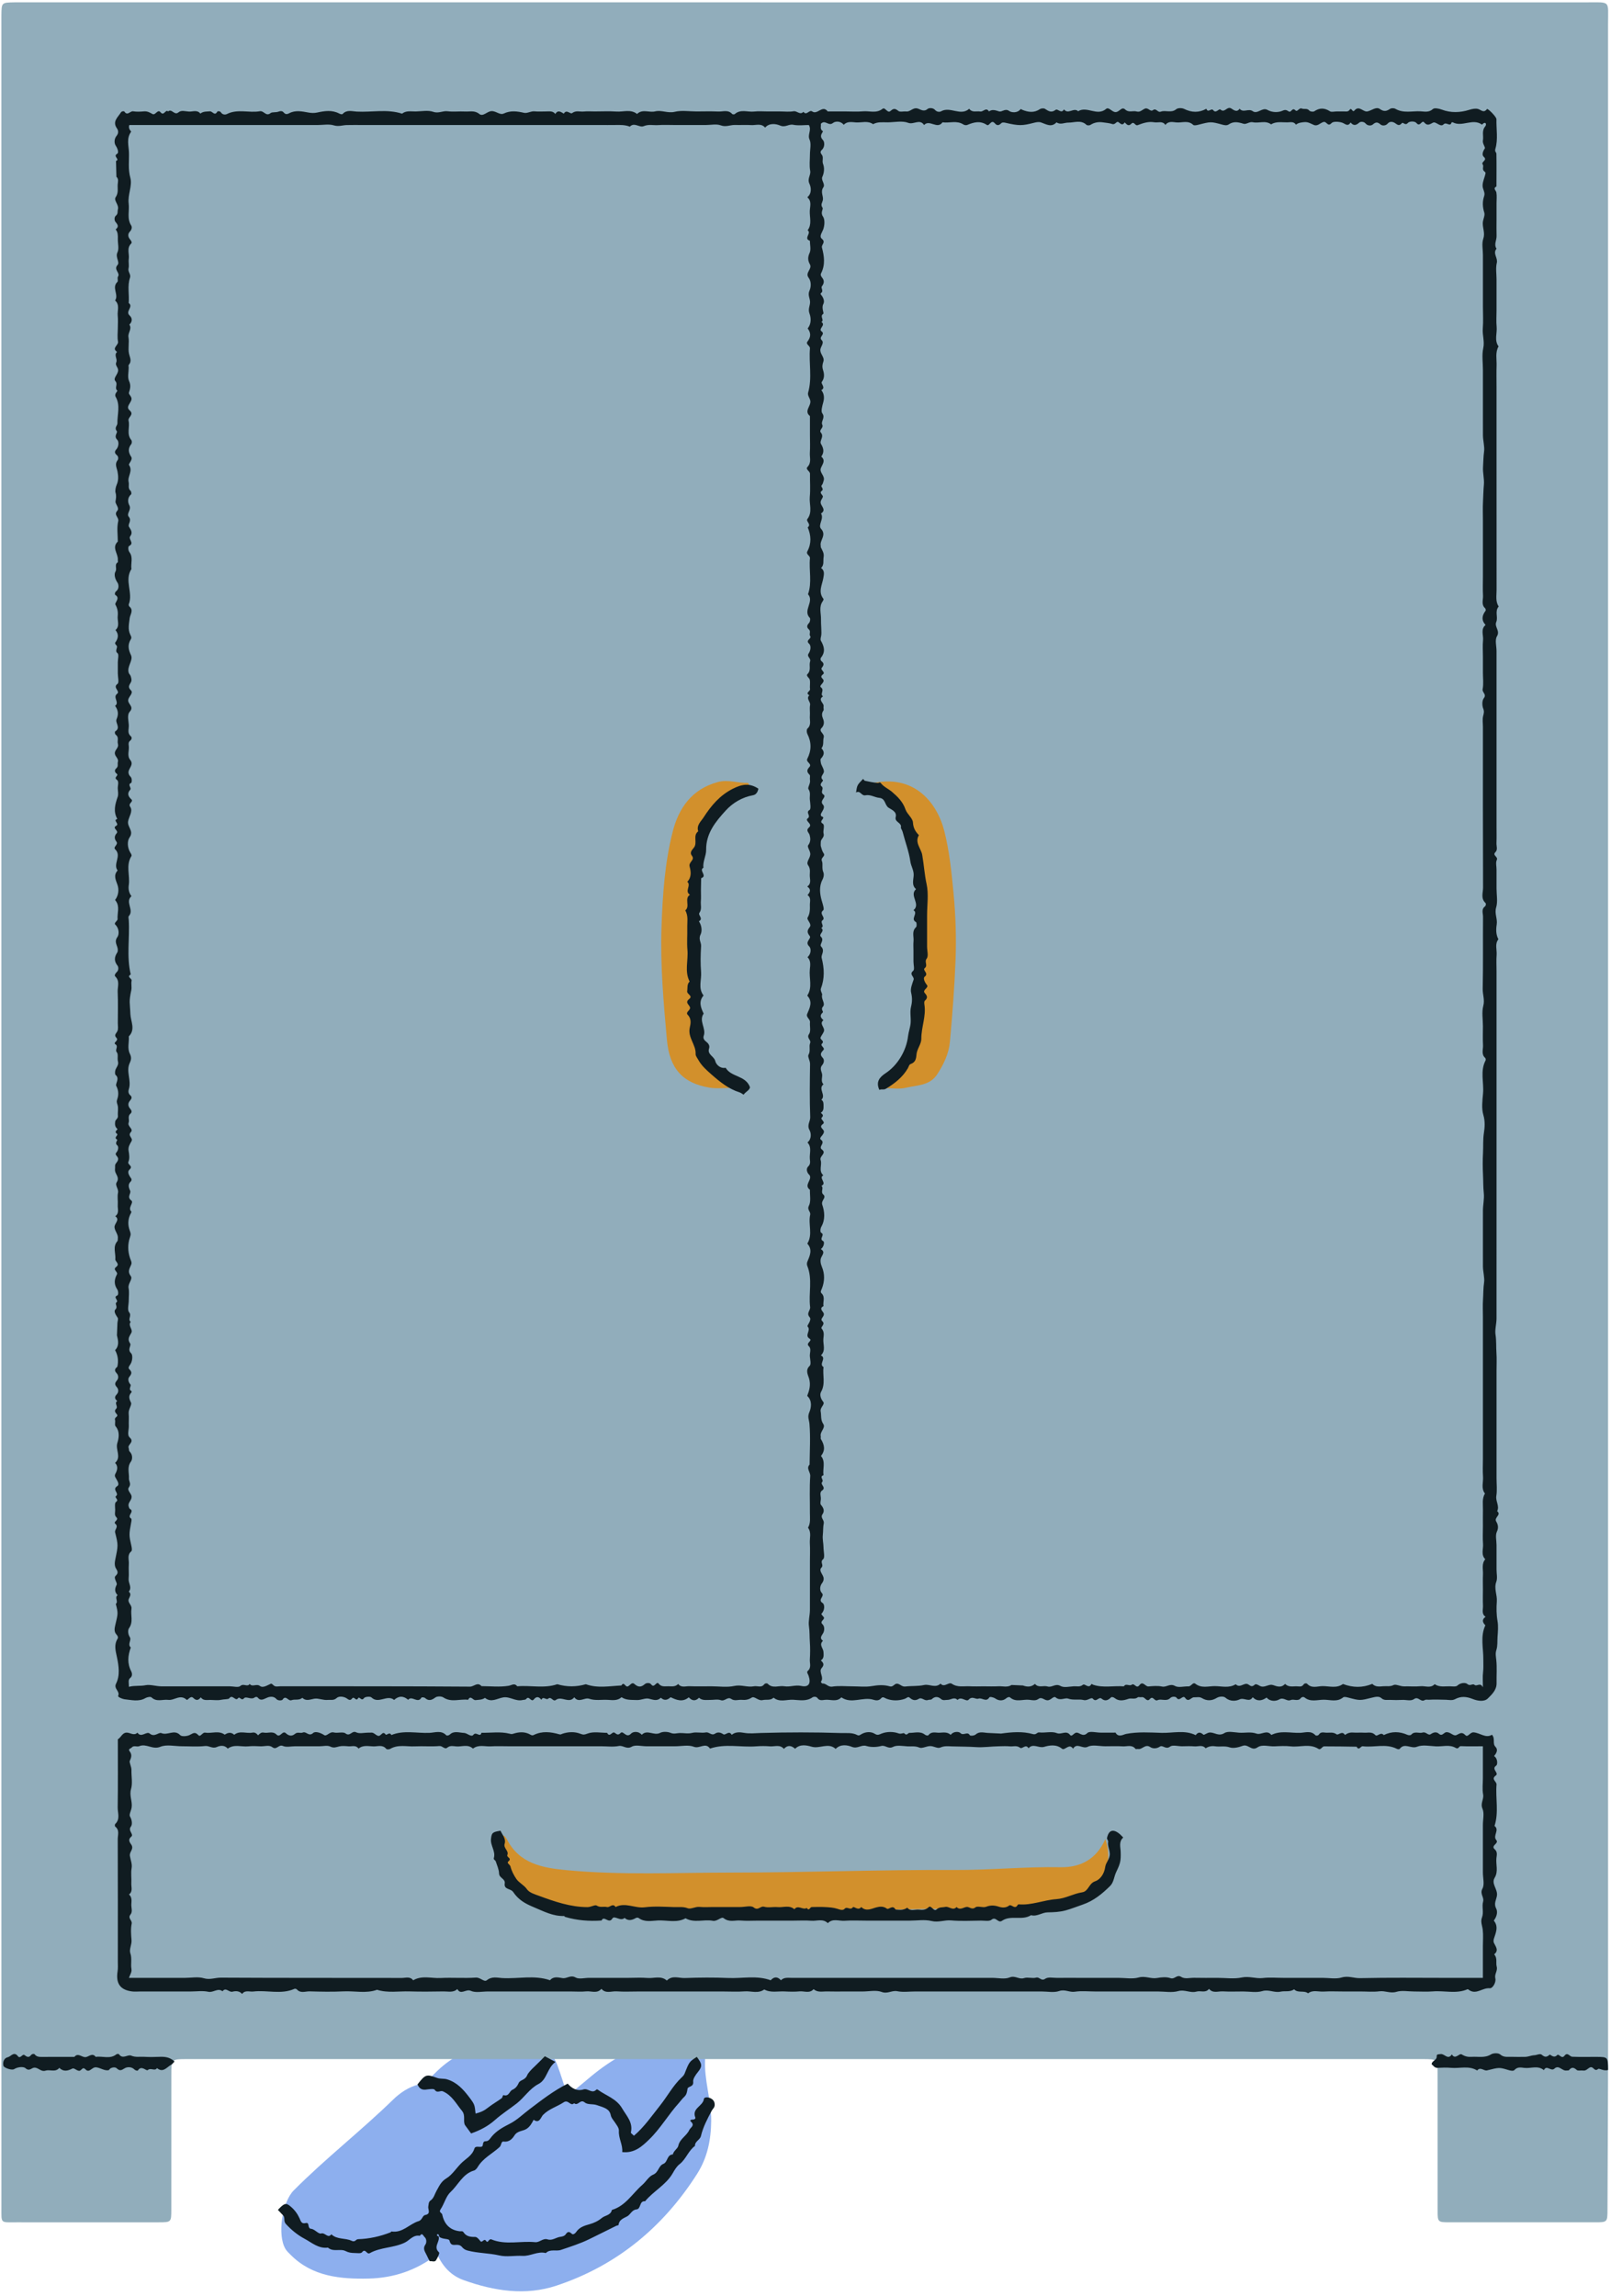 <?xml version="1.0" encoding="UTF-8" standalone="no"?><svg xmlns="http://www.w3.org/2000/svg" xmlns:xlink="http://www.w3.org/1999/xlink" fill="#000000" height="501.5" preserveAspectRatio="xMidYMid meet" version="1" viewBox="-0.3 -0.5 351.9 501.5" width="351.9" zoomAndPan="magnify"><g id="change1_1"><path d="M155.049,462.78c-0.035,4.129-0.829,8.041-3.067,11.559 c-7.424,11.663-17.552,20.035-30.696,24.414c-6.799,2.265-13.647,1.193-20.292-1.187 c-2.629-0.941-4.482-2.785-5.801-5.634c-4.613,3.588-9.66,5.162-14.918,5.284 c-6.126,0.141-12.309-0.383-17.065-5.157c-0.418-0.419-0.876-0.832-1.171-1.333 c-1.799-3.053-0.699-10.228,1.809-12.753c6.919-6.965,14.689-12.994,21.715-19.839 c1.574-1.533,3.382-2.731,5.545-3.304c1.72-0.456,2.867-1.765,4.058-2.917 c3.53-3.417,7.764-5.352,12.513-6.292c2.551-0.505,5.24-0.684,7.671-0.099 c2.588,0.623,5.006,2.192,6.056,4.971c0.822,2.176,1.472,4.417,2.269,6.843 c1.845-1.54,3.496-2.93,5.158-4.306c4.388-3.631,9.236-6.392,14.757-7.931 c2.856-0.795,5.246-0.24,7.224,2.033c0.482,0.554,0.64,1.735,1.981,0.994 c0.633-0.35,0.959,0.506,0.924,1.121C153.46,453.827,155.087,458.217,155.049,462.78z" fill="#8dafee"/></g><g id="change2_1"><path d="M350.954,4.813c0.012,146.902,0.012,293.805,0.004,440.707 c-0.001,12.199-0.077,24.399-0.125,36.598c-0.011,2.782-0.024,2.808-2.701,2.811 c-10.613,0.011-21.227,0.012-31.84-0.002c-2.535-0.003-2.564-0.037-2.568-2.661 c-0.013-9.919,0-19.838-0.009-29.757c-0.003-3.212-0.02-3.232-3.307-3.232 c-89.966-0.004-179.933-0.004-269.9-0c-3.37,0-3.38,0.018-3.382,3.455 c-0.006,9.82,0.005,19.64-0.007,29.46c-0.003,2.714-0.028,2.735-2.791,2.738 c-10.316,0.01-20.632,0.014-30.948-0.001c-3.69-0.005-3.368,0.377-3.369-3.33 C0.004,429.918,0.004,378.24,0.003,326.561c-0.001-28.071,0-56.142,0-84.213c0-79.055,0-158.111,0-237.166 c0-0.794-0.008-1.587,0.002-2.381C0.039,0.06,0.041,0.059,2.824,0.01 c0.595-0.01,1.19-0.002,1.785-0.002c113.872-0,227.743-0.002,341.615,0.007 C351.623,0.015,350.954-0.521,350.954,4.813z" fill="#91adbb"/></g><g id="change3_1"><path d="M236.954,412.642c-4.424,2.389-9.279,3.458-14.244,3.68 c-5.347,0.239-10.711,0.082-16.067,0.102c-14.476,0.054-28.952,1.073-43.421,0.475 c-13.284-0.549-26.561-0.242-39.841-0.39c-6.323-0.07-12.429-4.754-14.196-11.048 c-0.342-1.219-0.862-2.443-0.729-3.771c0.049-0.489,0.003-1.048,0.592-1.24 c0.546-0.178,0.943,0.105,1.217,0.578c0.05,0.086,0.113,0.164,0.158,0.252 c2.749,5.33,7.778,6.23,13.027,6.728c11.972,1.137,23.971,0.533,35.957,0.529 c16.262-0.005,32.518-0.648,48.784-0.567c7.729,0.039,15.442-0.749,23.185-0.606 c4.333,0.08,7.811-1.726,9.772-6.133C242.797,406.083,241.196,410.351,236.954,412.642z M154.663,237.075c1.625,0.273,3.334,0.042,5.587,0.042c-6.172-4.04-6.702-4.85-7.799-11.672 c-0.692-4.298-0.928-8.642-1.271-12.975c-0.873-11.014-0.701-21.896,2.948-32.535 c1.574-4.587,4.041-7.854,8.965-8.854c0.247-0.05,0.272-0.249,0.005-0.57 c-2.144,0.111-4.304-0.818-6.631-0.176c-5.627,1.553-8.504,5.613-9.836,10.874 c-1.729,6.828-2.201,13.854-2.433,20.866c-0.273,8.214,0.44,16.404,1.181,24.578 C145.944,232.895,148.79,236.087,154.663,237.075z M197.5,177.348 c1.412,3.475,2.556,7.038,3.219,10.761c2.163,12.148,0.925,24.255-0.317,36.364 c-0.544,5.308-2.063,10.076-7.49,12.706c1.554,0,3.18,0.293,4.645-0.067 c2.411-0.592,5.226-0.423,6.858-2.935c1.421-2.189,2.553-4.539,2.784-7.126 c0.528-5.903,0.992-11.819,1.225-17.74c0.194-4.938,0.027-9.881-0.448-14.824 c-0.436-4.534-0.889-9.066-2.008-13.468c-1.604-6.313-6.901-13.145-17.19-10.054 C193.079,171.727,196.02,173.706,197.5,177.348z" fill="#d2902c"/></g><g id="change4_1"><path d="M25.436,270.049c-0.029,0.188,0.018,0.438-0.086,0.555 c-1.084,1.21-0.341,2.646-0.461,3.964c-0.047,0.511,1.074,1.007,0.185,1.678 c-0.865,0.654,0.487,1.043,0.153,1.658c-0.582,1.071-0.657,2.151,0.069,3.222 c0.287,0.424,0.285,1.242,0.038,1.34c-1.069,0.423,0.452,1.076-0.234,1.565 c-0.377,0.269,0.424,0.91-0.203,1.515c-0.428,0.412,0.123,1.212,0.506,1.799 c0.168,0.257-0.023,0.749-0.051,1.134l-0.108,2.699c0.266,1.131,0.552,2.265-0.403,3.244 c0.624,1.131,0.767,2.33,0.499,3.583c-0.017,0.082-0.132,0.144-0.204,0.212 c-0.451,0.424-0.371,0.805,0.033,1.234c0.454,0.483,0.452,1.141,0.08,1.581 c-0.476,0.562-0.542,0.907-0.022,1.479c0.404,0.446,0.409,1.117-0.036,1.578 c-0.568,0.587-0.4,1.011,0.13,1.45c-0.746,0.459,0.267,1.178-0.256,1.687 c-0.487,0.474-0.157,0.817,0.173,1.235c0.389,0.493-0.586,0.6-0.419,1.159 c0.135,0.453-0.129,1.133,0.121,1.425c0.986,1.157,0.719,2.604,0.393,3.644 c-0.464,1.476,0.948,3.083-0.49,4.351c0.756,0.827,0.461,1.648,0.012,2.489 c-0.082,0.154-0.077,0.421-0,0.583c0.314,0.668,1.12,1.582,0.434,2.025 c-1.195,0.773,0.534,1.531-0.233,2.144c-0.466,0.372,0.775,0.773-0.035,1.318 c-0.298,0.201-0.186,1.094-0.163,1.667c0.023,0.559-0.243,1.176,0.265,1.671 c0.616,0.601-0.741,0.961-0.258,1.381c0.825,0.718-0.179,1.276-0.021,1.912 c0.7,2.816,0.681,2.815,0.012,6.057c-0.098,0.476-0.134,1.029,0.015,1.475 c0.221,0.664,0.987,1.127,0.076,1.969c-0.534,0.493,0.458,1.509,0.232,1.947 c-0.477,0.921-0.437,1.57,0.213,2.281c-0.753,0.502,0.254,1.37-0.395,1.893 c0.54,2.095,0.484,2.083-0.118,4.638c-0.142,0.601-0.311,1.39,0.201,1.97 c0.284,0.322,0.516,0.654,0.294,1.019c-0.823,1.354-0.416,2.608-0.119,4.055 c0.379,1.849,0.705,3.933-0.203,5.73c-0.577,1.141,0.913,1.635,0.457,2.678 c-0.117,0.267,1.015,0.701,1.357,0.735c1.513,0.15,3.118,0.593,4.563-0.229 c0.496-0.282,1.168-0.364,1.365-0.176c1.127,1.075,2.449,0.383,3.66,0.543 c1.316,0.173,2.603-1.319,4.008-0.03c0.241,0.221,0.838-0.998,1.43-0.418 c0.686,0.672,1.152,0.556,1.67-0.105c0.547,0.79,1.372,0.549,2.122,0.563 c0.793,0.016,1.617,0.135,2.371-0.038c0.596-0.137,1.549-0.076,1.709-0.297 c0.731-1.011,1.34,0.727,1.923-0.024c0.402-0.518,0.7,0.694,1.329-0.013 c0.462-0.519,1.578,0.462,2.362-0.206c0.115-0.098,0.493-0.097,0.567-0.001 c0.756,0.98,1.416,0.335,2.221,0.042c0.543-0.197,1.345-0.307,1.905,0.34 c0.378,0.436,1.232,0.321,1.342,0.151c0.738-1.143,1.231,0.392,1.966,0.105 c0.719-0.281,1.661,0.119,2.358-0.525c0.846,0.811,1.673,0.358,2.643,0.197 c0.876-0.145,1.914,0.374,2.917,0.269c0.649-0.068,1.302,0.172,1.931-0.405 c0.499-0.458,1.367-0.341,1.943-0.081c0.518,0.234,0.92,0.862,1.441,0.174 c0.464-0.612,0.852,0.768,1.298-0.049c0.293-0.536,0.759,0.775,1.304-0.042 c0.2-0.299,1.351-0.407,1.62-0.143c1.555,1.521,3.449-0.719,4.957,0.551 c1.012-0.927,2.033-0.923,3.064-0.032c0.811-1.019,2.12,0.929,2.901-0.477 c0.054-0.097,0.6-0.073,0.762,0.07c0.832,0.737,1.473,0.498,2.294-0.108 c0.385-0.284,1.311-0.283,1.722-0.007c1.749,1.173,3.627,0.285,5.419,0.518 c0.56-1.095,1.046,0.137,1.609,0.075c0.724-0.08,1.442-0.048,2.07-0.49 c1.385,1.116,2.679,0.099,4.035-0.11c1.42-0.218,2.718,0.957,4.214,0.57 c0.271-0.07,0.569,0.026,0.791-0.256c0.603-0.766,1.05,0.852,1.637,0.13 c0.615-0.756,1.136-0.567,1.652,0.09c0.363-0.893,1.049,0.127,1.466-0.237 c0.698-0.61,1.055,0.759,1.701,0.262c1.232-0.946,2.865,0.913,4.016-0.579 c0.979,1.334,2.23-0.023,3.245,0.321c1.362,0.462,2.709,0.163,4.056,0.241 c1.036,0.06,2.137,0.233,3.025-0.577c1.019,0.693,2.178,0.559,3.323,0.618 c0.922,0.048,1.854-0.48,2.615-0.303c0.983,0.228,1.804,0.624,2.647-0.195 c0.753,0.701,1.456,0.505,2.135-0.12c1.316,0.638,2.633,1.137,3.96,0.024 c0.716,0.787,1.461,0.888,2.242,0.092c0.696,0.651,1.561,0.467,2.384,0.478 c0.793,0.011,1.66-0.2,2.362,0.053c0.892,0.321,1.475-0.842,2.293-0.268 c0.724,0.508,1.529,0.134,2.292,0.197c0.75,0.062,1.431-0.002,2.185-0.494 c0.594-0.388,1.406,0.775,2.386,0.547c0.789-0.184,1.691,0.143,2.383-0.529 c1.313,1.077,2.842,0.385,4.26,0.454c1.406,0.069,2.9,0.414,4.236-0.522 c0.219-0.154,0.823-0.228,1.085,0.148c0.444,0.637,1.08,0.457,1.619,0.394 c1.207-0.142,2.551,0.558,3.611-0.542c2.227,1.541,4.71-0.21,7.02,0.53 c0.477,0.153,1.156,0.256,1.638-0.307c0.426-0.498,0.774-0.077,1.233,0.09 c1.288,0.469,2.664,0.444,3.964,0.006c0.338-0.114,0.711-0.552,1.007-0.29 c0.666,0.588,1.234,0.791,2.067,0.279c0.648-0.398,1.257,0.561,1.993,0.266 c0.256-0.103,0.643-0.007,0.814-0.168c0.694-0.654,1.374-0.611,2.04-0.038 c0.452,0.388,0.945,0.17,1.41,0.181c0.727,0.017,1.456-0.735,2.184,0.017 c0.827-0.892,1.912,0.513,2.423-0.053c0.812-0.9,1.531-0.007,2.13-0.228 c0.8-0.296,1.703,0.87,2.4-0.283c0.105-0.173,0.849-0.058,1.324,0.264 c0.737,0.5,1.634,0.563,2.382-0.076c0.27-0.231,0.645-0.329,0.79-0.198 c1.295,1.175,2.831,0.374,4.239,0.544c0.638,0.077,1.364,0.267,1.987-0.192 c0.725-0.535,1.268,0.302,1.979,0.3c0.784-0.003,1.316-1.032,1.795-0.623 c0.973,0.829,1.981-0.001,2.704,0.252c1.193,0.418,2.332,0.038,3.435,0.32 c0.782,0.201,1.639-0.707,1.968-0.305c0.774,0.946,1.28-0.546,1.932,0.006 c0.732,0.62,1.41,0.359,2.042-0.288c0.128-0.132,0.513-0.076,0.795,0.15 c0.939,0.752,1.985,0.521,2.998,0.17c0.666-0.23,1.425,0.191,2.05-0.34 c0.115-0.098,0.385-0.014,0.583-0.014c0.198,0,0.416-0.053,0.591,0.01 c0.483,0.174,0.875,1.056,1.45,0.398c0.749-0.858,0.979,0.582,1.705,0.235 c0.825-0.393,1.928,0.388,2.782-0.481c0.36-0.367,1.167-0.327,1.341-0.069 c0.687,1.018,1.354-0.714,1.892,0.049c0.77,1.094,1.308-0.163,1.953-0.127 c0.566,0.032,1.133-0.174,1.71,0.174c1.05,0.633,2.126,0.635,3.222-0.03 c0.598-0.363,1.525-0.41,1.943-0.044c1.001,0.877,2.314,0.728,3.041,0.368 c1.008-0.5,2.163,0.766,2.886-0.482c0.993,0.983,2.014,0.791,3.048,0.072 c0.776,0.935,2.091,0.795,2.702,0.428c1.035-0.623,1.68,0.493,2.55,0.119 c0.681-0.292,1.592,0.368,2.203-0.418c0.235-0.302,0.643-0.3,0.793-0.175 c1.306,1.093,2.835,0.52,4.236,0.518c1.401-0.003,2.921,0.572,4.24-0.515 c0.218-0.179,0.765-0.04,1.132,0.057c2.552,0.675,2.545,0.664,5.224-0.009 c0.645-0.162,1.467-0.349,1.96,0.105c0.63,0.581,1.281,0.368,1.93,0.401 c0.89,0.045,1.787,0.048,2.677,0.001c0.868-0.047,1.836,0.334,2.583-0.2 c0.903-0.644,1.44,0.798,2.297,0.237c0.28-0.183,0.769-0.023,1.153-0.079 c0.457-0.066,3.033-0.008,3.507,0.012c0.664,0.029,1.345,0.206,1.997-0.143 c1.269-0.679,2.491-0.562,3.833-0.024c1.049,0.421,2.521,0.664,3.307-0.123 c0.859-0.858,1.933-1.84,1.903-3.339c-0.034-1.685,0.113-3.385-0.062-5.052 c-0.08-0.762-0.232-1.421,0.021-2.201c0.289-0.893,0.187-1.913,0.252-2.829 c0.08-1.116,0.188-2.396,0.004-3.437c-0.262-1.476-0.266-2.924-0.16-4.336 c0.109-1.444-0.667-2.803-0.114-4.291c0.291-0.784,0.051-1.766,0.051-2.659c0-0.893,0-1.785,0-2.678 c0-0.893,0-1.785,0-2.678c0-0.992-0.307-2.132,0.082-2.936c0.436-0.901,0.187-1.659-0.14-2.188 c-0.571-0.926,1.215-1.465,0.193-2.277c0.571-1.131-0.371-2.166-0.181-3.327 c0.205-1.256,0.046-2.571,0.046-3.86c0-1.289,0-2.579,0-3.868c0-1.289,0-2.579,0-3.868 c0-1.289,0-2.579,0-3.868c0-1.388,0-2.777,0-4.165c0-1.289,0-2.579,0-3.868c0-1.289,0-2.579,0-3.868 c0-1.289,0.07-2.584-0.019-3.867c-0.094-1.34,0.009-2.673-0.207-4.041 c-0.164-1.037,0.223-2.318,0.223-3.501c0.004-13.188,0.003-26.375,0.003-39.563 c0-1.19,0-2.38,0-3.57c0-1.19,0-2.38,0-3.57c0-1.19,0-2.38,0-3.57c0-1.289,0-2.579,0-3.868 c0-1.19,0-2.38,0-3.57c0-1.19,0-2.38,0-3.57c0-1.19,0-2.38,0-3.57s0-2.38,0-3.57 c0-1.19,0-2.38,0-3.57c0-1.289,0-2.579,0-3.868c0-1.19-0.07-2.386,0.02-3.569 c0.087-1.136-0.435-2.352,0.387-3.403c-0.558-1.029-0.535-2.176-0.366-3.239 c0.199-1.252-0.524-2.369-0.124-3.704c0.382-1.274,0.082-2.752,0.082-4.141c0-1.389,0-2.777,0-4.165 c0-0.694-0.219-1.495,0.054-2.057c0.366-0.752-1.046-0.979-0.291-1.724 c0.542-0.534,0.197-1.311,0.224-1.975c0.048-1.188,0.014-2.38,0.014-3.57c0-1.091,0-2.182,0-3.273 c0-1.19,0-2.38,0-3.57c0-1.19,0-2.38,0-3.57c0-1.19,0-2.38,0-3.57c0-1.091,0-2.182,0-3.273 c0-1.19,0-2.38,0-3.57c0-1.19,0-2.38,0-3.57c0-1.091,0-2.182,0-3.273c0-1.19,0-2.38,0-3.57 c0-1.19,0-2.38,0-3.57c0-1.19,0-2.38,0-3.57c0-1.091-0.394-2.422,0.091-3.217 c0.753-1.236-0.61-2.035-0.142-3.154c0.426-1.02-0.384-2.334,0.526-3.352 c-0.739-1.113-0.464-2.369-0.466-3.572c-0.016-10.314-0.009-20.629-0.009-30.944 c0-1.488,0-2.975,0-4.463c0-1.488,0-2.975,0-4.463c0-1.488,0-2.975,0-4.463 c0-1.587-0.039-3.175,0.012-4.76c0.045-1.391-0.328-2.833,0.428-4.153 c-0.972-1.342-0.277-2.856-0.416-4.283c-0.115-1.179-0.024-2.378-0.024-3.568c0-1.091,0-2.182,0-3.273 c0-1.19,0-2.38,0-3.57c0-1.19-0.214-2.433,0.061-3.555c0.269-1.095-0.936-2.067-0.061-3.092 c-0.626-0.927,0.039-1.852,0.009-2.78c-0.038-1.189-0.009-2.38-0.009-3.57c0-1.19,0-2.38,0-3.57 c0-0.793,0.097-1.604-0.036-2.374c-0.08-0.463-0.824-0.861,0.018-1.306 c0.006-2.378,0.035-4.756-0.009-7.133c-0.006-0.335-0.418-0.432-0.224-1.088 c0.616-2.078,0.176-4.293,0.232-6.453c0.014-0.552-1.912-2.426-2.058-2.236 c-0.748,0.974-1.268,0.18-1.962-0.012c-0.567-0.156-1.261-0.023-1.955,0.195 c-1.942,0.612-4.006,0.683-5.952-0.052c-0.701-0.265-1.644-0.415-1.941-0.141 c-0.893,0.826-1.867,0.544-2.784,0.504c-1.809-0.079-3.686,0.471-5.422-0.541 c-0.296-0.173-0.884-0.179-1.156,0.005c-0.784,0.531-1.336,0.666-2.246,0.031 c-0.816-0.569-1.777,0.34-2.689,0.528c-0.964,0.198-1.827-1.418-2.857-0.19 c-0.457,0.545-0.606-0.812-1.058-0.143c-0.343,0.508-0.877,0.318-1.345,0.337 c-0.495,0.019-0.992,0.004-1.487,0.004c-0.496,0-1.115,0.191-1.465-0.035 c-1.184-0.762-2.248-0.783-3.418,0.005c-0.235,0.158-0.898,0.066-1.075-0.148 c-0.484-0.586-1.122-0.243-1.622-0.446c-0.661-0.268-0.958,0.86-1.433,0.376 c-0.701-0.714-0.857,0.543-1.418,0.264c-0.393-0.196-0.624-0.518-1.359-0.184 c-0.919,0.418-2.23,0.449-3.355-0.179c-1.091-0.609-2.155,1.028-3.184,0.291 c-0.94-0.674-2.081,0.449-2.866-0.539c-0.629,0.962-1.445,0.157-1.849-0.068 c-0.921-0.513-1.403,1.074-2.319,0.257c-0.354-0.316-0.966,0.967-1.621,0.107 c-0.377-0.495-1.152,0.732-1.465-0.288c-1.621,0.903-3.212,0.853-4.878,0.031 c-0.463-0.229-1.349-0.228-1.704,0.069c-1.082,0.91-2.325,0.143-3.37,0.532 c-0.737,0.275-0.976-0.885-1.729-0.32c-0.561,0.422-1.012-0.606-1.722-0.344 c-0.6,0.221-1.047,0.859-1.831,0.631c-0.809-0.235-1.702,0.318-2.511-0.44 c-0.841-0.788-1.316,0.856-2.379,0.527c-0.622-0.193-1.266-1.087-1.772-0.655 c-1.967,1.682-4.187-0.696-6.122,0.519c-0.924-0.912-2.2,0.797-3.084-0.413 c-0.579,1.073-1.369-0.243-1.831,0.107c-0.932,0.706-1.555,0.277-2.321-0.221 c-0.259-0.169-0.844-0.116-1.122,0.071c-1.266,0.852-2.542,0.658-3.824,0.147 c-0.203-0.081-0.295-0.262-0.429-0.099c-0.706,0.86-1.967,0.687-2.431,0.357 c-0.939-0.667-1.534,0.289-2.243,0.075c-0.746-0.225-1.46-0.514-2.189,0.013 c-0.629-1.001-1.248,0.127-1.89,0.015c-0.824-0.143-1.784,0.31-2.422-0.595 c-1.895,1.683-4.149-0.577-6.129,0.547c-0.335,0.19-0.942,0.169-1.34-0.293 c-0.456-0.529-1.351-0.453-1.623-0.218c-0.85,0.735-1.555,0.069-2.217-0.1 c-1.015-0.259-1.548,0.757-2.445,0.653c-0.582-0.068-1.357,0.18-1.721-0.114 c-0.676-0.546-1.043-0.61-1.71-0.003c-0.695,0.633-1.157-0.928-1.756-0.458 c-1.344,1.053-2.831,0.414-4.242,0.542c-1.279,0.116-2.576,0.025-3.866,0.025s-2.579,0-3.868,0 c-1.125-1.531-2.247,0.823-3.376,0.002c-0.653-0.475-1.239,1.025-1.919,0.078 c-0.748,0.798-1.392-0.256-2.159-0.12c-0.962,0.17-1.976,0.041-2.968,0.041 c-0.893,0-1.785,0-2.678,0c-0.992,0-1.994-0.092-2.973,0.022c-1.408,0.164-2.944-0.591-4.231,0.56 c-0.104,0.093-0.468,0.076-0.558-0.026c-0.88-1.001-2.029-0.485-3.053-0.535 c-1.583-0.078-3.173-0.021-4.759-0.021c-1.587,0-3.243-0.285-4.741,0.08 c-1.511,0.368-2.857-0.438-4.289-0.089c-1.289,0.315-2.758-0.591-3.934,0.562 c-1.386-1.104-2.996-0.421-4.498-0.528c-1.579-0.112-3.172-0.025-4.759-0.025 c-0.793,0-1.594-0.068-2.378,0.018c-0.839,0.092-1.698-0.306-2.547,0.344 c-0.395,0.302-1.24-0.938-1.819,0.122c-0.634-0.363-1.276-0.915-1.857,0.072 c-0.556-0.757-1.37-0.541-2.118-0.554c-0.793-0.013-1.595,0.068-2.378-0.022 c-0.832-0.096-1.609,0.486-2.322,0.324c-1.524-0.348-2.932-0.555-4.44,0.148 c-0.865,0.403-1.667-0.563-2.67-0.523c-1.001,0.04-1.843,1.296-2.684,0.614 c-1.019-0.827-2.045-0.467-3.069-0.526c-1.285-0.074-2.594,0.107-3.862-0.057 c-1.05-0.136-1.95,0.528-3.112,0.126c-1.152-0.398-2.549-0.106-3.838-0.081 c-1.013,0.019-2.081-0.248-2.982,0.482c-3.261-1.057-6.612-0.276-9.916-0.454 c-1.006-0.054-2.159-0.466-3.058,0.511c-0.137,0.149-0.502,0.044-0.795-0.108 c-1.549-0.805-3.187-0.544-4.781-0.195c-0.658,0.144-1.301,0.107-1.893-0 c-1.427-0.259-2.85-0.566-4.193,0.144c-0.563,0.297-0.885,0.242-1.239-0.183 c-0.319-0.383-0.804-0.283-1.095-0.168c-0.592,0.234-1.416,0.054-1.733,0.315 c-1.034,0.849-1.471-0.555-2.361-0.395c-2.365,0.424-4.859-0.574-7.198,0.615 c-0.377,0.192-0.982,0.153-1.31-0.368c-0.202-0.321-0.718-0.275-0.774-0.172 c-0.588,1.079-1.08-0.108-1.627-0.056c-0.729,0.071-1.47-0.021-2.082,0.503 c-0.686-0.893-1.652-0.405-2.482-0.445c-0.762-0.037-1.679-0.367-2.288,0.156 c-0.919,0.789-1.473-0.903-2.276-0.186c-0.592-0.566-0.889,1.134-1.68,0.154 c-0.585-0.724-1.116,0.757-1.729,0.41c-0.6-0.339-1.129-0.641-1.855-0.58 c-0.788,0.067-1.603,0.116-2.374-0.016c-0.655-0.112-1.244,1.103-1.921,0.049 c-0.073-0.113-0.573-0.106-0.769,0.213c-0.653,1.066-1.919,1.962-0.845,3.478 c0.346,0.488,0.35,1.092-0.071,1.599c-0.569,0.684-0.56,1.621-0.2,2.166 c0.435,0.659,0.725,1.559,0.301,1.788c-0.985,0.532,0.717,1.223-0.242,1.548l0.092,3.468 c0.542,0.473,0.317,1.112,0.279,1.658c-0.064,0.929,0.218,1.839-0.444,2.803 c-0.493,0.717,0.776,1.637,0.488,2.662c-0.125,0.446,0.069,0.948-0.409,1.33 c-0.452,0.361-0.348,1.101-0.147,1.352c0.495,0.618,0.864,1.078,0.065,1.682 c0.509,0.615,0.495,1.341,0.477,2.083c-0.024,0.991,0.306,2.134-0.082,2.938 c-0.519,1.076,0.577,2.138,0.015,2.761c-0.934,1.033,0.669,1.681,0.088,2.556 c-0.185,0.278,0.097,0.933-0.107,1.122c-1.336,1.241,0.356,2.816-0.514,4.072 c1.083,0.95,0.456,2.21,0.576,3.326c0.095,0.882,0.019,1.783,0.019,2.676 c0,0.992-0.145,2.012,0.044,2.967c0.162,0.82-1.49,1.416-0.195,2.256 c-0.799,0.698,0.15,1.542-0.19,2.278c-0.305,0.661,0.415,1.059,0.413,1.732 c-0.003,0.927-1.187,1.717-0.602,2.373c0.635,0.713-0.269,1.467,0.412,2.076 c0.151,0.135-0.748,0.672-0.329,1.401c1.044,1.822,0.315,3.842,0.359,5.763 c0.011,0.49-0.758,0.917-0.121,1.702c0.23,0.284-0.744,1.074,0.078,1.867 c0.39,0.375,0.389,1.479-0.222,2.139c-0.448,0.483-0.284,0.874,0.148,1.226 c0.391,0.319,0.321,0.896,0.173,1.08c-0.707,0.886-0.192,1.64-0.03,2.52 c0.166,0.898,0.254,1.899-0.184,2.863c-0.23,0.505-0.365,1.352-0.254,1.712 c0.223,0.727,0.1,1.242-0.001,1.93c-0.087,0.587,0.941,1.43,0.38,2.048 c-0.84,0.926,0.417,1.401,0.21,2.277c-0.332,1.41-0.089,2.954-0.089,4.442 c-1.404,1.323,0.112,2.646,0.002,3.97c-0.016,0.196,0.067,0.514-0.024,0.572 c-0.789,0.495-0.094,1.322-0.49,2.009c-0.363,0.629-0.11,1.612,0.447,2.428 c0.261,0.383,0.401,1.361-0.302,1.882c-0.3,0.223-0.32,0.705-0.21,0.773 c1.253,0.773-0.206,1.689,0.063,2.168c0.469,0.836,0.585,1.633,0.491,2.474 c-0.114,1.025,0.52,2.183-0.484,3.065c0.789,0.941,0.598,1.843-0.071,2.756 c-0.059,0.081,0.063,0.399,0.187,0.491c0.642,0.476-0.429,1.192,0.335,1.804 c0.339,0.271,0.057,1.317,0.057,2.011c0,0.793,0,1.587,0,2.38s0.316,2.031-0.059,2.298 c-1.168,0.833,0.688,1.584-0.111,2.191c-0.997,0.758,0.618,1.892-0.425,2.61 c0.653,0.911,0.81,1.815,0.324,2.915c-0.353,0.8,0.994,1.875-0.3,2.675 c-0.106,0.066-0.129,0.552,0.177,0.782c0.686,0.516,0.226,1.291,0.412,1.911 c0.239,0.799-0.494,1.192-0.643,1.834c-0.207,0.887,0.875,1.288,0.638,2.144 c-0.123,0.445,0.147,0.968-0.318,1.362c-0.479,0.405-0.398,0.859,0.063,1.213 c0.546,0.419-0.772,0.757,0.031,1.32c0.542,0.38,0.159,1.29,0.203,1.96 c0.039,0.593,0.165,1.245-0.021,1.774c-0.57,1.621-1.001,3.202-0.076,4.829 c-1.101,0.298,0.575,1.04-0.268,1.499c-0.942,0.513,0.644,1.033,0.122,1.619 c-0.535,0.6-0.537,1.199-0.059,1.824c0.512,0.67-0.821,1.156-0.265,1.687 c1.493,1.429-0.557,3.194,0.532,4.618c-0.937,1.045-0.442,1.98-0.036,3.124 c0.356,1.003,0.265,2.291-0.507,3.302c-0.019,0.025,0.087,0.154,0.143,0.228 c0.934,1.24,0.28,2.658,0.393,3.986c0.028,0.329-0.887,0.824-0.498,1.195 c0.895,0.854,0.843,2.175,0.457,2.704c-0.835,1.144,0.121,1.92,0.087,2.846 c-0.007,0.183-0.026,0.396-0.122,0.541c-0.652,0.98-0.723,1.881,0.068,2.874 c0.206,0.258,0.283,0.97-0.14,1.361c-0.319,0.295-0.62,0.745-0.355,0.999 c1.054,1.012,0.473,2.246,0.523,3.358c0.103,2.276,0.034,4.561,0.029,6.842 c-0.002,0.588,0.137,1.256-0.095,1.742c-0.244,0.513-0.816,0.842-0.205,1.463 c0.58,0.59-0.781,1.038-0.264,1.366c0.833,0.53-0.161,1.192,0.355,1.799 c0.354,0.416,0.055,1.327,0.238,1.962c0.258,0.896-0.522,1.405-0.61,2.142 c-0.033,0.277-0.059,0.698,0.099,0.832c0.977,0.831-0.133,1.896,0.152,2.42 c0.545,1.002,0.5,2.047,0.226,2.811c-0.223,0.621-0.093,0.835,0.054,1.346 c0.211,0.733-0.008,1.578,0.074,2.363c0.062,0.598-0.538,0.795-0.598,1.246 c-0.077,0.573-0.08,1.137,0.473,1.601c0.191,0.16-0.818,0.542-0.118,1.029 c0.504,0.35-0.819,0.82,0.054,1.298c0.228,0.125-0.613,0.722,0.053,1.27 c0.316,0.26,0.258,1.044-0.215,1.575c-0.471,0.529,0.442,0.805,0.401,1.425 c-0.044,0.673-0.728,0.912-0.673,1.535c0.035,0.394-0.082,0.819,0.025,1.184 c0.224,0.765,0.958,1.361,0.333,2.344c-0.436,0.686,0.465,1.426,0.283,2.286 c-0.18,0.855,0.012,1.781-0.054,2.668c-0.062,0.833,0.396,1.805-0.548,2.446 c1.149,0.838-0.272,1.581-0.155,2.485C24.834,268.528,25.573,269.156,25.436,270.049z M179.537,189.995 c-0.361-0.829-0.035-1.78-0.285-2.364c-0.371-0.863,0.853-1.044,0.356-1.745 c-0.308-0.435-0.451-1.002-0.602-1.528c-0.079-0.275,0.001-0.592-0.017-0.888 c-0.043-0.694,0.842-1.039,0.619-1.842c-0.205-0.741,0.376-1.89-0.221-2.235 c-0.982-0.566,0.901-1.247-0.234-1.568c-0.094-0.027-0.201-0.374-0.145-0.504 c0.291-0.676,1.037-1.43,0.448-2.066c-0.86-0.929,0.951-1.636,0.102-2.217 c-0.812-0.556,0.252-1.242-0.395-1.771c-0.636-0.52,0.493-1.167,0.286-1.368 c-0.82-0.796,0.312-1.266,0.219-1.981c-0.094-0.717-0.564-1.188-0.668-1.827 c-0.047-0.29-0.135-0.711,0.014-0.871c0.692-0.749,0.9-1.463,0.123-2.265 c0.593-0.706,0.271-1.602,0.491-2.36c0.253-0.87-1.204-1.313-0.47-2.062 c0.608-0.62,0.579-1.371,0.371-1.897c-0.285-0.722-0.43-1.257,0.037-1.926 c0.14-0.2-0.034-0.593,0.032-0.875c0.179-0.761-1.367-1.428-0.114-2.23 c-0.771-0.474,0.402-1.328-0.449-1.955c-0.502-0.37,0.583-0.855,0.571-1.48 c-0.009-0.451-1.013-0.719-0.14-1.365c0.622-0.46-0.593-0.981-0.289-1.377 c0.433-0.566,0.637-0.972,0.012-1.46c-0.299-0.233-0.295-0.634-0.166-0.793 c1.018-1.258,0.729-2.45-0.003-3.709c-0.16-0.276-0.012-0.763,0.064-1.138 c0.13-0.645-0.077-2.517-0.045-3.512c0.043-1.325-0.521-2.739,0.384-3.991 c0.102-0.141,0.215-0.43,0.15-0.513c-1.22-1.538-0.271-3.043-0.019-4.583 c0.116-0.709,0.345-1.601-0.51-2.149c0.741-0.677,0.425-1.589,0.568-2.406 c0.15-0.857-0.305-1.458-0.614-2.14c-0.037-0.082,0.015-0.201-0.008-0.295 c-0.298-1.226,1.346-2.306,0.063-3.728c-0.758-0.84,0.726-2.198-0.015-3.34 c1.146-0.747,0.195-1.441-0.037-2.169c-0.195-0.609,0.342-1.029,0.454-1.526 c0.054-0.241-0.805-0.827-0.333-1.168c0.74-0.534-0.238-0.948,0.059-1.29 c0.276-0.319,0.32-0.653,0.439-1.019c0.351-1.078-0.976-1.748-0.608-2.732 c0.321-0.86,1.12-1.647,0.088-2.534c0.679-0.94,0.538-1.772-0.06-2.764 c-0.411-0.682,0.755-1.58-0.027-2.472c-0.502-0.573,0.643-1.007,0.308-1.709 c-0.371-0.776,0.739-1.521-0.004-2.508c-0.321-0.427-0.021-1.557,0.211-2.388 c0.234-0.838,0.264-1.864-0.42-2.664c1.067-0.579-0.191-1.409,0.119-1.822 c0.637-0.848,0.504-1.813,0.277-2.517c-0.242-0.75-0.17-1.25,0.058-1.924 c0.294-0.868-0.622-1.486-0.666-2.418c-0.04-0.84,0.965-1.589,0.293-2.251 c-0.742-0.731,0.887-1.243-0.025-1.911c-0.798-0.584,1.044-1.375-0.045-2.048 c0.749-0.4-0.44-1.232,0.412-1.781c0.22-0.141-0.436-1.286,0.008-2.123 c0.354-0.667-0.001-1.491-0.539-2.113c-0.049-0.057-0.044-0.257-0.001-0.282 c0.725-0.425-0.052-1.13,0.229-1.491c0.504-0.646,0.566-1.233,0.104-1.833 c-0.259-0.336-0.466-0.636-0.268-1.026c0.935-1.84,0.685-3.734,0.183-5.598 c-0.176-0.656,0.912-1.147-0.004-1.912c-0.66-0.551-0.005-1.302,0.266-2.028 c0.322-0.863,0.422-2.205-0.047-2.867c-0.603-0.85,0.103-1.612-0.068-1.862 c-0.519-0.753-0.069-1.102,0.054-1.729c0.165-0.84-0.597-1.76,0.104-2.771 c0.479-0.691-0.551-1.572-0.229-2.268c0.45-0.972,0.475-2.053,0.169-2.829 c-0.289-0.733,0.198-1.462-0.3-2.057c-0.295-0.353-0.336-0.693,0.015-1.006 c0.726-0.648,0.606-1.802,0.277-2.142c-0.766-0.792-0.38-1.29-0.003-1.925 c-0.785-0.481-0.371-1.187-0.48-1.634c0.93-1.042,1.663,0.6,2.644-0.192 c0.541-0.436,1.694-0.467,2.362,0.4c0.769-0.844,1.792-0.573,2.709-0.523 c1.235,0.067,2.543-0.438,3.7,0.385c1.027-0.577,2.152-0.392,3.248-0.406 c1.487-0.019,3.121-0.387,4.421,0.107c1.205,0.457,2.541-0.952,3.469,0.483 c1.176-1.309,2.893,1.034,4.021-0.595c1.514,0.218,3.117-0.472,4.569,0.473 c0.215,0.14,0.603,0.199,0.831,0.104c1.438-0.598,2.821-0.983,4.292-0.007 c0.557,0.369,0.92-1.306,1.731-0.358c0.521,0.609,0.956,0.455,1.458-0.055 c0.143-0.146,0.534-0.132,0.784-0.075c3.084,0.705,3.681,0.696,6.414-0.002 c0.462-0.118,1.018-0.2,1.447-0.053c1.151,0.393,2.256,1.166,3.383-0.022 c0.863,0.604,1.73,0.047,2.586,0.061c1.302,0.022,2.749-0.661,3.95,0.484 c0.158,0.151,0.647,0.156,0.85,0.024c0.854-0.552,1.774-0.704,2.741-0.563 c0.688,0.1,1.441,0.156,2.039,0.359c0.722,0.246,0.908-0.776,1.43-0.358 c0.472,0.378,0.858,0.725,1.296,0.003c0.411,0.413,0.812,0.959,1.432,0.313 c0.631-0.658,0.817,0.52,1.414,0.288c1.15-0.446,2.333-0.843,3.614-0.621 c0.826,0.143,1.807-0.376,2.437,0.584c0.638-0.906,1.6-0.619,2.423-0.552 c1.214,0.099,2.539-0.52,3.652,0.538c0.195,0.185,0.767,0.057,1.136-0.038 c2.702-0.696,2.699-0.702,5.222-0.017c0.465,0.126,0.973,0.233,1.394-0.053 c1.073-0.729,2.098-0.496,3.245-0.136c0.586,0.184,1.262-0.506,2.029-0.336 c1.306,0.289,2.74-0.479,3.978,0.461c1.119-0.691,2.362-0.414,3.56-0.436 c0.657-0.012,1.404-0.238,1.868,0.508c0.528-0.428,1.135-0.486,1.8-0.557 c0.853-0.091,1.447,0.345,2.142,0.623c0.83,0.332,1.377-0.492,2.112-0.664 c0.668-0.156,0.882,1.164,1.721,0.249c0.373-0.407,1.542-0.321,2.252-0.117 c0.696,0.2,1.263,1.027,1.917-0.017c0.639,0.788,1.2,0.645,1.911,0.007 c0.213-0.191,0.957-0.259,1.346,0.205c0.462,0.551,1.217,0.539,1.576,0.233 c0.678-0.577,1.046-0.571,1.721,0.005c0.352,0.301,1.113,0.314,1.576-0.243 c0.386-0.465,1.034-0.365,1.362-0.196c0.595,0.307,0.991,0.974,1.705,0.141 c0.277-0.323,0.713,0.628,1.297-0.042c0.363-0.417,1.529-0.434,1.888,0.01 c0.792,0.98,1.159-0.749,1.675-0.144c0.686,0.806,1.147,0.484,1.941,0.063 c0.628-0.333,1.623,1.093,2.298,0.381c0.619-0.654,1.455,0.668,1.754-0.434 c0.008-0.03,0.203-0.055,0.275-0.016c2.051,1.102,4.35-0.968,6.368,0.501 c0.806-0.855,1.088-0.07,0.713,0.379c-0.84,1.005-0.316,2.073-0.51,3.086 c-0.132,0.691,0.591,1.485,0.417,1.742c-0.444,0.655-0.698,1.409-0.226,1.827 c0.907,0.802-0.703,1.042-0.212,1.715c0.255,0.349-0.196,0.966,0.242,1.38 c0.14,0.132,0.379,0.309,0.36,0.433c-0.137,0.921-0.623,1.722-0.65,2.73 c-0.022,0.832,0.628,1.482,0.349,2.3c-0.412,1.208-0.372,2.368,0.022,3.626 c0.206,0.657-0.315,1.495-0.331,2.313c-0.022,1.128,0.532,2.166,0.11,3.402 c-0.364,1.066-0.076,2.355-0.076,3.545c0,1.289,0,2.579,0,3.868c0,1.19,0,2.38,0,3.571 c0,1.289,0,2.579,0,3.868c0,1.587,0.101,3.182-0.03,4.758c-0.119,1.434,0.428,2.791,0.102,4.286 c-0.33,1.515-0.073,3.158-0.073,4.745s0,3.174,0,4.761s0,3.174,0,4.761c0,1.587-0.011,3.174,0.004,4.761 c0.011,1.194,0.394,2.492,0.251,3.523c-0.159,1.144-0.16,2.289-0.232,3.425 c-0.08,1.272,0.301,2.612,0.19,3.798c-0.117,1.245-0.128,2.498-0.196,3.742 c-0.075,1.385-0.017,2.776-0.017,4.165c0,1.389,0,2.777,0,4.166c0,1.389,0,2.777,0,4.166 c0,1.289,0,2.579,0,3.868c0,1.389-0.058,2.78,0.02,4.165c0.053,0.93-0.44,1.976,0.474,2.78 c0.109,0.096,0.165,0.432,0.087,0.534c-0.799,1.042-0.954,2.062-0.004,3.097 c-1.12,0.944-0.438,2.209-0.55,3.319c-0.118,1.178-0.027,2.378-0.027,3.568 c0,1.19,0,2.38,0,3.571s0.168,2.414-0.06,3.559c-0.148,0.742,0.944,1.115,0.246,2 c-0.393,0.499-0.38,1.596-0.119,2.254c0.257,0.65,0.123,1.042-0.022,1.627 c-0.185,0.748-0.045,1.576-0.045,2.369c0,11.704-0.018,23.408,0.03,35.112 c0.005,1.105-0.549,2.364,0.529,3.353c0.135,0.124,0.14,0.557-0.155,0.787 c-0.786,0.613-0.376,1.478-0.382,2.212c-0.041,5.257,0.043,10.515-0.07,15.77 c-0.026,1.231,0.48,2.37,0.13,3.695c-0.367,1.391-0.082,2.954-0.082,4.442 c0,1.389-0.057,2.78,0.02,4.165c0.052,0.93-0.432,1.975,0.479,2.778 c0.109,0.096,0.155,0.407,0.084,0.54c-1.233,2.32-0.342,4.805-0.556,7.202 c-0.14,1.575-0.362,3.271,0.071,4.73c0.408,1.375,0.3,2.729,0.115,3.922 c-0.228,1.472-0.116,2.904-0.193,4.347c-0.085,1.582-0.079,3.176-0.001,4.759 c0.066,1.347,0.026,2.694,0.173,4.053c0.128,1.184-0.181,2.513-0.189,3.786 c-0.008,1.289-0.002,2.579-0.002,3.868c0,1.389,0,2.777,0,4.166c0,1.389-0.01,2.777,0.003,4.166 c0.011,1.192,0.403,2.491,0.249,3.518c-0.189,1.255-0.153,2.49-0.233,3.727 c-0.084,1.284-0.019,2.578-0.019,3.867c0,1.289,0,2.579,0,3.868c0,1.289,0,2.579,0,3.868 c0,1.289,0,2.579,0,3.868c0,1.289,0,2.579,0,3.868c0,1.289,0,2.579,0,3.868c0,1.289,0,2.579,0,3.868 c0,1.289,0,2.579,0,3.868c0,1.289,0,2.579,0,3.868c0,1.289-0.074,2.584,0.021,3.867 c0.091,1.23-0.467,2.547,0.421,3.687c-0.676,1.121-0.414,2.359-0.437,3.558 c-0.023,1.19-0.005,2.38-0.005,3.571c0,1.289-0.079,2.585,0.024,3.866 c0.09,1.124-0.499,2.366,0.489,3.36c-0.849,0.991-0.452,2.181-0.502,3.291 c-0.05,1.089-0.011,2.182-0.011,3.273c0,1.19-0.044,2.383,0.015,3.57 c0.041,0.834-0.388,1.808,0.569,2.437c-0.868,0.596-0.677,1.221-0.05,1.858 c-1.151,2.436-0.411,5.016-0.447,7.517c-0.013,0.919,0.06,1.84-0.06,2.782 c-0.121,0.956-0.027,1.94-0.027,3.246c-0.619-1.211-1.308-0.067-1.87-0.558 c-0.381-0.332-0.919,0.392-1.546-0.175c-0.346-0.313-1.437-0.332-2.158,0.349 c-0.326,0.308-1.114,0.17-1.691,0.16c-1.107-0.021-2.262,0.245-3.274-0.463 c-0.903,0.957-2.053,0.344-3.08,0.446c-1.179,0.117-2.379,0.001-3.568,0.036 c-0.82,0.024-1.849-0.532-2.298-0.305c-0.809,0.41-1.529,0.211-2.27,0.274 c-0.83,0.071-1.725,0.205-2.407-0.518c-2.132,0.883-4.269,0.843-6.408,0.028 c-1.396,1.019-2.989,0.449-4.48,0.465c-1.101,0.012-2.365,0.571-3.35-0.516 c-0.117-0.129-0.577-0.151-0.783,0.168c-0.417,0.644-1.067,0.369-1.622,0.384 c-0.836,0.024-1.724,0.193-2.406-0.523c-0.805,0.887-1.672,0.597-2.638,0.258 c-0.747-0.262-1.475,0.355-2.302,0.344c-0.68-0.009-1.288-0.813-1.711-0.416 c-0.813,0.761-1.164-0.129-1.72-0.191c-0.779-0.087-1.56,0.932-2.419,0.082 c-1.448,0.906-3.054,0.413-4.571,0.409c-1.402-0.003-2.898,0.534-4.24-0.517 c-0.563-0.441-0.894,0.601-1.517,0.576c-0.99-0.039-2.179,0.334-2.929-0.092 c-1.106-0.629-1.866,0.336-2.836,0.126c-0.948-0.205-1.98-0.108-2.964-0.023 c-0.703,0.061-1.204-1.312-1.986-0.261c-0.648,0.87-1.098-0.551-1.643-0.13 c-0.541,0.418-1.301-0.387-1.738,0.37c-2.234-0.172-4.506,0.386-6.703-0.345 c-0.198-0.066-0.324-0.277-0.423-0.1c-0.591,1.061-1.387-0.251-1.831,0.109 c-0.658,0.533-1.312,0.285-1.961,0.321c-0.989,0.055-2.182,0.361-2.928-0.067 c-1.108-0.637-1.871,0.414-2.836,0.109c-0.883-0.279-1.976,0.382-2.744-0.565 c-0.797,0.71-1.689,0.699-2.627,0.349l-2.489-0.11c-0.898,0.599-1.901,0.23-2.853,0.284 c-1.088,0.062-2.181,0.014-3.272,0.014c-0.992,0-1.986,0.046-2.975-0.011 c-1.321-0.076-2.676,0.303-3.941-0.552c-0.709-0.479-1.634,0.942-2.461-0.032 c-1.124,1.068-2.422,0.051-3.575,0.301c-1.379,0.299-2.755,0.166-4.115,0.332 c-0.799,0.097-1.184-0.609-1.841-0.621c-0.572-0.011-0.845,0.796-1.541,0.591 c-1.317-0.39-2.615-0.287-3.977-0.057c-1.35,0.229-2.769,0.05-4.157,0.05 c-1.488,0-3.002-0.167-4.454,0.06c-0.945,0.147-1.34-0.763-2.145-0.675 c-0.103,0.011-0.359-0.352-0.339-0.376c0.797-0.983-0.555-2.16,0.172-2.997 c0.674-0.776,0.354-1.171-0.175-1.679c0.733-0.444,0.601-1.169,0.576-1.842 c-0.031-0.811-1.062-1.572-0.115-2.432c-0.794-0.602-0.341-1.026,0.04-1.684 c0.275-0.476,0.386-1.44-0.138-1.931c-0.784-0.733,0.818-1.058,0.169-1.68 c-0.183-0.176-0.455-0.581-0.432-0.602c0.797-0.725,0.757-2.058,0.298-2.351 c-1.213-0.776,0.551-1.454-0.183-2.199c-0.516-0.524-0.454-1.506,0.036-2.141 c0.356-0.461,0.434-0.932,0.301-1.353c-0.22-0.694-1.038-1.437-0.421-2.055 c0.591-0.593-0.417-1.188,0.366-1.827c0.438-0.357,0.086-1.688,0.083-2.579 c-0.003-0.927-0.262-1.801-0.143-2.797c0.088-0.74,0.026-1.674,0.193-2.455 c0.162-0.755-0.804-1.225-0.273-1.994c0.518-0.75,0.221-1.404-0.34-2.064 c-0.196-0.23-0.072-0.772-0.022-1.163c0.084-0.66-0.378-1.518,0.258-1.95 c1.027-0.697-0.488-1.294,0.051-1.889c0.398-0.439-0.714-1.153,0.276-1.476 c-0.226-1.395,0.522-2.918-0.554-4.2c1.019-1.241,0.745-2.463-0.028-3.697 c-0.089-0.142,0.026-0.398-0.018-0.586c-0.242-1.012,1.127-1.839,0.548-2.695 c-0.624-0.924-0.39-1.843-0.57-2.76c-0.171-0.871,1.017-1.522,0.554-2.087 c-0.602-0.734-0.779-1.613-0.47-2.154c1.017-1.782,0.307-3.641,0.538-5.44 c-1.109-0.64,0.757-1.952-0.574-2.542c1.129-1.055,0.439-2.406,0.542-3.616 c0.062-0.725,0.267-1.507-0.367-2.23c-0.333-0.38,0.91-0.912,0.125-1.64 c-0.583-0.541,0.566-0.985,0.319-1.703c-0.153-0.446-1.099-1.044-0.046-1.574 c-0.181-0.926,0.442-1.962-0.431-2.803c-0.324-0.312-0.074-0.638,0.075-1.017 c0.616-1.57,0.655-3.233,0.003-4.764c-0.301-0.706-0.388-1.445-0.177-1.957 c0.301-0.732,0.955-1.282-0.054-1.918c0.675-0.457,0.856-1.571,0.518-1.739 c-1.017-0.506,0.482-1.359-0.426-1.817c-0.264-0.133-0.221-0.897,0.032-1.348 c0.872-1.554,0.705-3.276,0.196-4.766c-0.334-0.975,1.008-1.547,0.215-2.254 c-0.666-0.594,0.191-1.386-0.408-1.914c1.328-0.54-0.699-1.7,0.42-2.278 c-1.107-0.959-0.219-2.27-0.59-3.328c-0.311-0.886,1.392-1.466,0.294-2.292 c-0.886-0.666,0.829-1.386-0.216-2.152c-0.586-0.43,0.636-0.979,0.644-1.772 c0.006-0.579-1.241-0.93-0.215-1.664c0.626-0.448-0.618-1.039-0.288-1.366 c0.591-0.586,0.086-0.767-0.176-1.09c0.599-0.362,0.607-0.932,0.595-1.544 c-0.01-0.503,0.011-0.983-0.479-1.294c1.105-0.993-0.799-2.403,0.468-3.374 c-0.713-0.722-0.12-1.634-0.333-2.353c-0.206-0.694-0.473-1.239,0.042-1.838 c0.44-0.513,0.498-1.202,0.133-1.583c-0.685-0.717-0.42-1.111,0.126-1.697 c0.482-0.517-0.778-0.922-0.307-1.396c0.689-0.694-0.544-0.851-0.275-1.42 c0.197-0.415,0.485-0.772,0.674-1.206c0.399-0.917-1.125-1.68-0.068-2.512 c-0.557-0.506-0.93-0.972-0.165-1.677c0.25-0.23-0.508-0.672,0.046-1.281 c0.637-0.701-0.466-1.678-0.16-2.64c0.047-0.147-0.44-0.881-0.284-1.293 c0.848-2.236,0.759-4.42,0.17-6.724c-0.175-0.683,0.802-1.539-0.116-2.474 c-0.461-0.47,0.804-1.349-0.055-2.152c-0.579-0.541,0.998-1.212,0.077-1.904 c0.838-0.432-0.346-1.204,0.291-1.687c0.81-0.615-0.882-1.382,0.144-2.176 c0.287-0.222-0.115-1.377-0.33-2.126c-0.41-1.425-0.606-3.09,0.154-4.538 C179.662,191.072,179.726,190.428,179.537,189.995z M27.682,178.922 c0.169-1.05,1.116-2.223,0.463-3.176c-0.573-0.836,0.879-1.08,0.203-1.691 c-0.675-0.61-0.889-1.289-0.218-2.026c0.413-0.453-0.725-1.133,0.253-1.535 c0.082-0.034,0.247-0.926-0.178-1.346c-0.203-0.2-0.345-0.401-0.414-0.725 c-0.219-1.026,1.286-1.791,0.354-2.928c-0.764-0.932-0.159-2.089-0.321-3.132 c-0.058-0.375-0.073-0.774,0.301-1.063c0.356-0.276,0.462-0.712,0.131-0.995 c-0.755-0.647-0.419-1.471-0.418-2.208c0.001-1.065-0.473-2.383,0.213-3.146 c1.033-1.151-0.53-1.652-0.335-2.629c0.147-0.732,1.197-1.436,0.577-2.038 c-0.889-0.862-0.118-1.315,0.091-1.972c0.105-0.328-0.027-0.758-0.133-1.118 c-0.075-0.257-0.342-0.456-0.427-0.713c-0.459-1.395,1.037-2.725,0.489-3.87 c-0.62-1.297-0.747-2.305-0.035-3.476c0.235-0.386,0.046-0.656-0.131-1.028 c-0.556-1.172-0.262-2.362-0.113-3.607c0.088-0.734,0.912-1.698-0.048-2.487 c-0.119-0.098-0.211-0.378-0.158-0.511c1.001-2.509-1.029-5.244,0.581-7.7 c-0.189-1.224,0.435-2.54-0.434-3.69c-0.326-0.431-0.293-1.244-0.084-1.346 c1.275-0.625-0.243-1.474,0.252-2.124c0.585-0.767,0.208-1.335-0.26-2.063 c-0.353-0.548,0.676-1.334-0.038-2.17c-0.62-0.726,0.635-1.534,0.109-2.521 c-0.364-0.683-0.441-1.698,0.389-2.409c0.11-0.094,0.039-0.63-0.117-0.761 c-0.659-0.557-0.269-1.291-0.425-1.922c-0.304-1.234,1.006-2.398,0.079-3.723 c-0.175-0.251,0.891-1.154,0.491-1.765c-0.665-1.015-0.745-1.859,0.016-2.821 c0.145-0.183,0.147-0.686,0.001-0.859c-1.108-1.303-0.264-2.852-0.604-4.227 c-0.201-0.813,1.352-1.297,0.206-2.291c-0.867-0.752,0.273-1.541,0.431-2.33 c0.137-0.681-0.689-1.105-0.555-1.524c0.282-0.884,0.467-1.559,0.023-2.535 c-0.374-0.822-0.077-1.949-0.077-2.941c0-0.198-0.085-0.472,0.013-0.583 c0.751-0.849,0.218-1.622,0.042-2.506c-0.228-1.145,0.097-2.396-0.103-3.551 c-0.167-0.97,0.847-1.785,0.191-2.729c0.693-0.657,0.684-1.425,0.043-2.012 c-0.983-0.9,0.948-1.898-0.186-2.715c0.163-1.841-0.333-3.718,0.289-5.534 c0.247-0.722-0.502-1.253-0.321-2.015c0.156-0.657-0.048-1.393,0.051-2.073 c0.162-1.115-0.517-2.346,0.527-3.362c0.268-0.261-0.064-0.677-0.327-1.006 c-0.389-0.486-0.423-1.132,0.022-1.577c0.425-0.425,0.533-1.007,0.322-1.33 c-1.006-1.544-0.365-3.23-0.567-4.833c-0.243-1.924,0.839-3.894,0.36-5.622 c-0.523-1.89-0.245-3.677-0.298-5.491c-0.044-1.495-0.6-3.118,0.47-4.556 c0.075-0.1-0.724-0.602-0.385-1.475c1.014,0,2.17,0,3.326,0c1.091,0,2.182,0,3.273,0 c1.19,0,2.38,0,3.571,0c1.091,0,2.182,0,3.273,0c1.19,0,2.38,0,3.571,0c1.19,0,2.38,0,3.571,0 c1.091,0,2.182,0,3.273,0c1.19,0,2.38,0,3.571,0c1.091,0,2.182,0,3.273,0c1.19,0,2.38,0,3.571,0 s2.38,0,3.571,0c1.091,0,2.182,0,3.273,0c1.19,0,2.459-0.258,3.548,0.075 c1.033,0.316,1.875-0.042,2.803-0.067c1.189-0.032,2.38-0.008,3.57-0.008c1.091,0,2.182,0,3.273,0 c1.19,0,2.38,0,3.571,0s2.38,0,3.571,0c1.091,0,2.182,0,3.273,0c1.19,0,2.38,0,3.571,0 c1.091,0,2.182,0,3.273,0c1.19,0,2.38,0,3.571,0s2.38,0,3.571,0c1.091,0,2.182,0,3.273,0 c1.19,0,2.38,0,3.571,0c1.091,0,2.182,0,3.273,0c1.19,0,2.38,0,3.571,0c1.19,0,2.38,0,3.571,0 c1.091,0,2.182,0,3.273,0c1.19,0,2.38,0,3.571,0c1.091,0,2.182,0.013,3.273-0.004 c1.093-0.017,2.185-0.057,3.227,0.363c0.992-1.045,2.1,0.283,3.031-0.112 c1.075-0.455,2.121-0.155,3.172-0.229c1.184-0.084,2.379-0.019,3.569-0.019c1.091,0,2.182,0,3.273,0 c1.19,0,2.38,0,3.571,0c1.091,0,2.289-0.285,3.245,0.073c1.143,0.428,2.078-0.117,3.106-0.083 c1.189,0.04,2.384-0.047,3.569,0.027c1.018,0.063,2.165-0.459,3.016,0.55 c0.956-1.105,2.437-0.813,3.285-0.449c1.131,0.486,1.863-0.37,2.841-0.171 c1.127,0.229,2.336,0.053,3.421,0.053c0.686,1.109-0.343,2.066,0.162,3.184 c0.409,0.906,0.083,2.145,0.083,3.236c0,1.19-0.169,2.413,0.052,3.561 c0.189,0.98-0.695,1.73-0.165,2.843c0.372,0.783,0.567,2.12-0.465,2.966 c1.039,0.85,0.57,2.021,0.541,3.032c-0.04,1.395,0.503,2.885-0.469,4.181 c0.937,0.592-0.992,1.805,0.493,2.278c0.005,0.891,0.281,1.905-0.054,2.641 c-0.434,0.954-0.419,1.667,0.059,2.518c0.567,1.009-1.117,1.804-0.294,2.905 c0.641,0.858,0.55,2.064,0.213,2.805c-0.453,0.993,0.115,1.696,0.116,2.523 c0.001,0.828-0.496,1.529-0.122,2.519c0.353,0.935,0.422,2.252-0.4,3.247 c0.732,0.961,0.725,1.865-0.038,2.853c-0.485,0.627,0.587,0.908,0.536,1.507 c-0.273,3.21,0.519,6.461-0.399,9.652c-0.17,0.592,0.337,1.146,0.468,1.741 c0.259,1.178-1.462,2.266-0.071,3.391c0,1.389,0,2.777,0,4.166c0,1.289,0.064,2.583-0.02,3.867 c-0.067,1.024,0.395,2.109-0.51,3.07c-0.53,0.563,0.55,0.894,0.54,1.497 c-0.028,1.686,0.114,3.384-0.045,5.055c-0.153,1.605,0.65,3.304-0.531,4.837 c-0.374,0.485,0.953,1.154,0.078,1.821c0.743,1.75,0.845,3.49-0.073,5.219 c-0.375,0.706,0.623,0.918,0.563,1.525c-0.257,2.613,0.5,5.281-0.426,7.858 c1.44,1.606-1.205,3.533,0.395,5.169c0.164,0.168,0.064,0.846-0.145,1.077 c-0.485,0.534-0.629,0.942-0.033,1.466c0.445,0.391-0.021,1.029,0.234,1.379 c0.486,0.666-1.129,0.888-0.209,1.721c0.472,0.428,0.363,1.454-0.113,2.147 c-0.47,0.683,0.579,1.005,0.331,1.725c-0.299,0.87,0.294,1.902-0.576,2.76 c-0.391,0.386,0.4,0.805,0.496,1.208c0.158,0.656-0.031,1.389,0.067,2.069 c0.07,0.488-1.137,0.804-0.15,1.348c-0.793,0.76,0.3,1.381,0.157,2.139 c-0.145,0.766,0.025,1.586-0.047,2.373c-0.084,0.927,0.391,1.953-0.535,2.769 c-0.199,0.175-0.18,0.828-0.022,1.139c0.935,1.843,0.928,3.639-0.012,5.475 c-0.353,0.69,1.108,1.077,0.469,1.771c-0.62,0.672-0.587,1.086,0.037,1.7 c0.203,0.2,0.011,0.761,0.088,1.138c0.155,0.754-0.567,1.648-0.329,2.001 c0.531,0.791,0.221,1.529,0.299,2.271c0.082,0.781,0.29,2.075-0.058,2.274 c-0.965,0.554,0.383,1.263-0.4,1.83c-0.776,0.562,1.166,1.199,0.297,1.964 c-0.821,0.722-0.05,1.096,0.115,1.693c0.183,0.661,0.272,1.474-0.323,2.224 c-0.248,0.313,0.344,1.087,0.449,1.718c0.17,1.022-1.02,1.874-0.462,2.641 c0.636,0.874,0.3,1.698,0.378,2.532c0.07,0.744,0.272,1.6-0.569,2.133 c0.91,0.587,0.652,1.216,0.067,1.858c0.841,0.559,0.495,1.42,0.511,2.163 c0.02,0.943,0.052,1.846-0.502,2.775c-0.265,0.444,1.017,1.361,0.473,2.052 c-0.615,0.781-0.595,1.186-0.001,1.958c0.442,0.574-1.176,1.244-0.118,2.258 c0.469,0.449,0.448,1.664-0.367,2.35c0.778,0.783,0.6,1.79,0.506,2.7 c-0.197,1.9,0.633,3.907-0.562,5.704c1.24,1.327,0.564,2.649-0.006,3.974 c-0.336,0.78,0.669,1.119,0.604,1.837c-0.08,0.873,0.228,1.975-0.198,2.577 c-0.638,0.902,0.527,1.26,0.224,2.001c-0.315,0.769,0.162,1.661-0.355,2.544 c-0.232,0.397,0.356,1.258,0.345,2.007c-0.056,3.867-0.112,7.739,0.036,11.602 c0.036,0.943-0.774,1.722-0.154,2.834c0.358,0.64,0.501,1.934-0.448,2.701 c1.011,1.075,0.404,2.395,0.518,3.601c0.052,0.542,0.192,1.122-0.354,1.644 c-0.432,0.412-0.363,1.057,0.009,1.583c0.111,0.156,0.293,0.277,0.359,0.447 c0.397,1.019-1.358,2.049,0.008,3.074c-0.041,1.173,0.263,2.523-0.221,3.469 c-0.479,0.936,0.439,1.253,0.27,2c-0.467,2.053,0.628,4.28-0.623,6.28 c1.21,1.333,0.543,2.649-0.006,3.985c-0.104,0.255-0.105,0.626-0.001,0.881 c1.201,2.934,0.241,6.004,0.623,8.978c0.099,0.767-0.901,1.335-0.102,2.239 c0.539,0.61-0.651,1.825-0.463,2.014c0.85,0.85-0.746,1.929,0.431,2.661 c0.781,0.486-0.926,0.913-0.148,1.65c0.626,0.593,0.143,1.503,0.225,2.266 c0.073,0.686,0.307,1.699-0.04,2.023c-1.018,0.952-0.356,1.995-0.142,2.735 c0.412,1.42,0.077,2.59-0.399,3.827c1.154,1.05,0.868,2.631,0.465,3.565 c-0.462,1.07-0.045,1.665,0.028,2.547c0.245,2.944,0.055,5.923,0.031,8.889 c-0.807,0.861,0.2,1.635,0.138,2.516c-0.187,2.665-0.055,5.351-0.073,8.029 c-0.007,1.096,0.195,2.227-0.412,3.251c0.794,1.05,0.328,2.26,0.399,3.394 c0.081,1.284,0.019,2.578,0.019,3.867c0,1.19,0,2.38,0,3.571c0,1.19,0,2.38,0,3.571 s0.007,2.381-0.002,3.571c-0.009,1.183-0.374,2.457-0.216,3.5 c0.176,1.164,0.118,2.305,0.198,3.447c0.09,1.283,0.08,2.581-0,3.865 c-0.052,0.832,0.393,1.758-0.452,2.496c-0.312,0.273,0.036,0.649,0.162,1.007 c0.602,1.714,0.056,2.627-1.585,2.275c-1.306-0.281-2.469,0.278-3.688,0.07 c-1.207-0.207-2.561,0.584-3.649-0.555c-0.125-0.131-0.557-0.136-0.788,0.162 c-0.612,0.79-1.477,0.249-2.213,0.396c-1.42,0.283-2.781-0.403-4.284-0.075 c-1.61,0.351-3.355,0.079-5.041,0.079c-1.587,0-3.176,0.048-4.76-0.02 c-0.831-0.036-1.796,0.403-2.466-0.495c-0.584,0.645-1.362,0.529-2.1,0.507 c-0.752-0.022-1.546,0.219-2.155-0.566c-0.518-0.667-0.935,1.128-1.656,0.144 c-0.29-0.396-1.051-0.33-1.345-0.071c-0.825,0.726-1.458,0.744-2.291,0.003 c-0.604-0.537-0.969,0.364-1.477,0.529c-0.552,0.18-0.788-1.173-1.377-0.21 c-2.598,0.122-5.211,0.652-7.773-0.275c-2.078,0.605-4.156,0.613-6.234-0.003 c-2.869,0.984-5.831,0.195-8.738,0.456c-0.629-0.795-1.167-0.23-1.905-0.109 c-1.926,0.313-3.94,0.086-5.918,0.074c-0.847-0.993-1.653,0.116-2.498,0.11 c-13.786-0.104-27.573-0.071-41.359-0.085c-0.555-0.001-1.18,0.245-1.662-0.297 c-0.117-0.132-0.365-0.311-0.464-0.268c-0.782,0.343-1.733,1.005-2.39,0.51 c-0.783-0.59-1.664,0.322-2.256-0.455c-0.495,0.781-1.33-0.202-2.036,0.449 c-0.429,0.395-1.52,0.073-2.313,0.073c-4.959,0-9.918-0.008-14.878,0.006 c-1.196,0.003-2.498-0.456-3.504-0.249c-1.181,0.242-2.3,0.014-3.645,0.351 c0.003-0.92-0.257-1.513,0.332-1.977c0.473-0.372,0.357-1.049,0.188-1.369 c-0.926-1.756-0.755-3.482-0.111-5.242c-0.812-0.696,0.23-1.591-0.215-2.265 c-0.438-0.665-0.442-1.576-0.172-1.95c0.997-1.379,0.301-2.859,0.536-4.26 c0.135-0.804-0.906-1.299-0.585-2.13c0.213-0.55,0.653-1.064-0.01-1.594 c0.798-0.927-0.113-1.845-0.024-2.782c0.103-1.081-0.039-2.185,0.043-3.269 c0.07-0.924-0.435-1.965,0.547-2.765c0.194-0.158,0.102-0.775,0.017-1.153 c-0.548-2.426-0.557-2.423,0.005-5.462c0.033-0.178,0.026-0.491-0.073-0.547 c-1.032-0.588,0.871-1.53-0.266-2.099c-0.131-0.065-0.186-0.31-0.246-0.482 c-0.295-0.845,0.619-1.329,0.623-2.133c0.004-0.807-1.11-1.385-0.584-2.104 c0.559-0.764-0.035-1.3,0.001-1.915c0.072-1.219-0.462-2.477,0.432-3.693 c0.36-0.49,0.4-1.517-0.246-2.154c-0.257-0.253-0.137-0.552-0.241-0.798 c-0.341-0.799,1.367-1.28,0.225-2.311c-0.623-0.563-0.159-1.689-0.202-2.559 c-0.044-0.891,0.064-1.793-0.03-2.675c-0.097-0.915,0.752-1.897,0.512-2.382 c-0.449-0.907-0.595-1.505,0.097-2.242c0.05-0.053,0.041-0.262,0.001-0.281 c-0.809-0.401,0.089-1.127-0.244-1.484c-0.496-0.531-0.533-1.252-0.249-1.596 c0.548-0.664,0.68-1.074,0.012-1.706c-0.298-0.282-0.038-0.661,0.207-1.008 c0.55-0.776,0.576-2.128,0.202-2.472c-0.908-0.839,0.11-1.668-0.212-2.133 c-0.687-0.993-0.143-1.559,0.264-2.335c0.401-0.765-0.823-1.546-0.137-2.401 c-0.752-0.538,0.301-1.311-0.348-2.077c-0.44-0.519-0.084-1.714-0.084-2.607 c0-0.893,0.137-1.813-0.035-2.671c-0.206-1.024,0.992-1.952,0.468-2.647 c-0.807-1.071-0.172-1.722,0.134-2.582c0.148-0.416-0.14-0.885-0.293-1.34 c-0.497-1.477-0.526-3.089-0.005-4.544c0.23-0.643,0.152-0.898-0.06-1.483 c-0.383-1.058-0.428-2.258,0.065-3.374c0.111-0.252,0.368-0.667,0.297-0.736 c-0.898-0.865,0.64-1.946-0.023-2.446c-1.048-0.79,0.037-1.528-0.241-2.125 c-0.371-0.798-0.526-1.41,0.172-2.063c0.11-0.103,0.173-0.417,0.099-0.531 c-0.42-0.647-1.044-1.448-0.397-2.041c0.897-0.821-0.559-0.997-0.245-1.72 c0.29-0.667,0.169-1.579,0.033-2.349c-0.153-0.866,0.281-1.484,0.639-2.13 c0.391-0.706-0.926-1.142-0.148-1.969c0.661-0.702-0.795-1.212-0.482-2.068 c0.222-0.608-0.29-1.364,0.37-1.936c0.501-0.435,0.209-0.808-0.133-1.231 c-0.391-0.485-0.397-1.102,0.015-1.587c0.361-0.425,0.597-0.81,0.1-1.228 c-0.467-0.393-0.439-0.934-0.308-1.348c0.603-1.899-0.664-3.872,0.179-5.677 c0.376-0.805,0.409-1.294,0.027-2.073c-0.578-1.177-0.116-2.506-0.218-3.764 c1.519-1.494,0.403-3.304,0.346-4.865c-0.094-2.574-0.373-2.557,0.198-5.226 c0.142-0.663-0.076-1.404,0.072-2.064c0.119-0.529-1.181-0.792-0.19-1.365 c-0.959-3.933-0.193-7.929-0.436-11.889c-0.018-0.296-0.13-0.713,0.018-0.874 c1.226-1.326-0.908-3.075,0.575-4.338c-0.56-0.722-0.715-1.561-0.586-2.43 c0.31-2.091-0.702-4.298,0.569-6.312c0.134-0.212-0.065-0.514-0.233-0.782 c-0.667-1.067-0.709-2.546-0.16-3.319C29.002,181.017,27.48,180.173,27.682,178.922z M320.267,434.02 c0.087-0.038,0.277,0.143,0.414,0.23c1.552,0.983,2.868-0.596,4.416-0.442 c0.678,0.068,1.437-1.331,1.242-2.133c-0.238-0.979,0.544-1.655,0.297-2.586 c-0.232-0.875,0.205-1.902-0.558-2.687c1.086-0.871,0.336-1.675-0.058-2.521 c-0.114-0.245-0.091-0.61-0.005-0.881c0.424-1.332,1.074-2.651-0.012-3.974 c0.613-0.816,0.934-1.85,0.497-2.682c-0.559-1.063,0.086-1.937,0.192-2.815 c0.169-1.404-1.295-2.554-0.509-3.85c0.857-1.415,0.234-2.873,0.388-4.299 c0.068-0.629,0.286-1.365-0.364-1.921c-0.984-0.842,0.996-1.251,0.336-2.019 c-0.828-0.964,0.792-2.196-0.384-3.091c0.97-2.974,0.188-6.032,0.439-9.041 c0.055-0.659-1.286-1.16-0.168-1.967c0.803-0.579-1.083-1.382,0.115-2.185 c0.283-0.19,0.365-1.524-0.488-2.074c0.529-0.606,0.934-1.37,0.318-2.002 c-0.74-0.759,0.014-1.746-0.773-2.651c-1.361,0.853-2.579-0.409-4.011-0.516 c-0.821-0.061-1.234,1.183-1.795,0.607c-0.804-0.825-1.217-0.348-1.959-0.013 c-0.641,0.29-1.24-0.614-2.104-0.639c-0.664-0.019-0.965,1.009-1.707,0.359 c-0.564-0.494-1.163-0.358-1.832,0.096c-0.512,0.348-1.018-0.603-1.731-0.371 c-0.798,0.259-1.767-0.388-2.5,0.465c-0.123,0.143-0.56,0.151-0.778,0.054 c-1.755-0.782-3.489-0.822-5.225,0.035c-0.641-0.815-1.422,0.438-1.817,0.011 c-0.767-0.831-1.643-0.47-2.478-0.533c-0.789-0.06-1.59,0.037-2.378-0.028 c-0.691-0.057-1.268,0.127-1.803,0.527c-0.58-1.039-1.462,0.118-1.81-0.136 c-0.761-0.556-1.502-0.33-2.245-0.357c-0.55-0.02-1.203-0.265-1.62,0.381 c-0.204,0.315-0.66,0.293-0.782,0.16c-0.988-1.08-2.255-0.547-3.35-0.513 c-2.088,0.064-4.246-0.564-6.265,0.462c-0.985-1.258-2.211,0.072-3.252-0.298 c-1.256-0.446-2.523-0.111-3.781-0.195c-1.086-0.073-2.431-0.414-3.214,0.077 c-1.241,0.778-2.109-0.12-3.135-0.126c-0.621-0.003-1.303,0.62-1.453,0.485 c-0.679-0.61-1.164-0.608-1.695,0.096c-2.416-1.194-4.983-0.422-7.471-0.498 c-2.556-0.078-5.13-0.267-7.706,0.226c-0.608,0.116-1.697,0.88-2.325-0.27 c-0.023-0.042-0.189-0.005-0.288-0.005c-0.992,0-1.983,0-2.975,0c-0.992,0-2.376-0.41-2.894,0.085 c-1.094,1.046-1.764-0.306-2.552-0.05c-0.409,0.133-0.893,0.907-1.197,0.5 c-0.863-1.157-1.925-0.022-2.929-0.432c-1.105-0.452-2.548-0.003-3.82-0.149 c-0.556-0.064-0.638,0.58-1.415,0.36c-2.243-0.634-4.616-0.437-6.939-0.11l-2.699-0.131 c-0.943-0.007-1.952-0.435-2.791,0.287c-0.454,0.39-1.274,0.332-1.341,0.206 c-0.502-0.937-1.409,0.216-2.068-0.496c-0.287-0.31-1.527-0.414-2.101,0.421 c-0.693-0.663-1.567-0.529-2.387-0.474c-0.833,0.056-1.782-0.38-2.47,0.528 c-0.111,0.146-0.513,0.101-0.789-0.117c-1.034-0.816-2.257-0.346-3.39-0.375 c-0.307-0.008-0.538,0.724-1.087,0.116c-0.197-0.218-0.676,0.212-1.264-0.003 c-1.135-0.416-2.543-0.422-3.721,0.039c-0.589,0.231-0.846,0.437-1.487,0.043 c-0.823-0.507-1.872-0.448-2.759-0.001c-0.348,0.176-0.646,0.499-1.024,0.294 c-1.128-0.611-2.426-0.415-3.555-0.452c-5.845-0.191-11.702-0.181-17.549-0.015 c-1.239,0.035-2.43,0.188-3.681-0.036c-0.879-0.157-1.872-0.237-2.674,0.44 c-0.579-1.069-1.375,0.18-1.825-0.12c-0.673-0.448-1.223-0.538-1.848-0.126 c-0.75,0.494-1.242-0.421-1.994-0.277c-0.957,0.183-2.021-0.138-2.954,0.094 c-0.982,0.245-1.875,0.001-2.789,0.035c-0.646,0.024-1.179,0.272-1.914-0.027 c-0.681-0.277-1.702-0.328-2.327-0.003c-1.332,0.692-2.804-0.833-3.998,0.414 c-0.711-0.844-1.898-0.734-2.352-0.248c-1.034,1.105-1.693-0.761-2.263-0.158 c-0.637,0.675-0.91,0.18-1.346-0.061c-0.539-0.298-1.04,1.142-1.606,0.041 c-1.46,0-2.977-0.348-4.353,0.183c-0.61,0.236-0.857,0.267-1.485,0.019 c-1.251-0.493-2.647-0.44-3.962,0.006c-0.225,0.076-0.3,0.211-0.648,0.111 c-1.86-0.532-3.751-0.761-5.592,0.152c-0.394,0.195-0.672-0.069-1.028-0.236 c-1.086-0.511-2.274-0.415-3.367-0.061c-0.375,0.122-0.495,0.106-0.87,0.012 c-2.018-0.507-4.095-0.154-6.148-0.2c-0.272,1.152-1.151-0.364-1.756,0.438 c-0.46,0.609-1.366-0.386-2.033-0.406c-1.021-0.03-2.179-0.528-3.101,0.334 c-0.273,0.256-0.682,0.298-0.794,0.178c-1.082-1.153-2.453-0.58-3.641-0.526 c-2.785,0.125-5.631-0.645-8.355,0.478c-0.376-0.801-1.056,0.132-1.225-0.099 c-0.731-0.999-0.995,0.484-1.713,0.257c-0.553-0.175-0.887-0.762-1.511-0.687 c-0.195,0.024-0.396,0.004-0.595,0.004c-0.893,0-1.932,0.289-2.641-0.072 c-0.927-0.471-1.327,1.009-2.319,0.245c-0.568-0.437-1.739,0.004-2.57-0.212 c-0.924-0.241-1.543,0.94-2.102,0.571c-0.827-0.546-1.954-0.873-2.404-0.457 c-0.955,0.883-1.497-0.43-2.264-0.098c-0.505,0.219-1.148-0.183-1.676,0.269 c-0.703,0.602-1.347,0.501-2.04-0.134c-0.738-0.676-1.235,1.103-2.007,0.323 c-0.855-0.864-1.879-0.241-2.801-0.439c-0.577-0.124-0.895,0.246-1.237,0.588 c-0.325-0.387-0.677-0.699-1.246-0.587c-1.311,0.258-2.746-0.521-3.972,0.47 c-0.681-0.625-1.372-0.498-2.068-0.026c-1.341-0.975-2.862-0.206-4.281-0.439 c-0.615-0.101-1.012,1.068-1.49,0.54c-0.793-0.876-1.235-0.32-1.958,0.001 c-0.58,0.257-1.677,0.347-2.005,0c-1.284-1.358-2.75,0.148-4.118-0.446 c-0.579-0.252-1.488,0.991-2.539,0.1c-0.701-0.594-1.843,1.053-2.68-0.197 c-0.728,0.713-1.455,0.081-2.185,0.002c-1.112-0.121-1.347,1.021-2.099,1.449 c0,4.965,0.043,9.92-0.031,14.874c-0.018,1.205,0.603,2.567-0.551,3.636 c-0.097,0.09-0.09,0.489,0.006,0.561c1.004,0.759,0.552,1.829,0.556,2.748 c0.034,8.926,0.021,17.852,0.019,26.778c-0,0.689,0.056,1.391-0.05,2.065 c-0.42,2.67,0.556,4.086,3.162,4.417c0.586,0.075,1.189,0.011,1.784,0.011c1.19,0,2.38,0,3.57,0 c1.289,0,2.579,0,3.868,0c1.19,0,2.38,0,3.57,0c1.289,0,2.625-0.21,3.854,0.062 c1.106,0.245,2.066-0.918,3.111-0.11c0.743-0.975,1.397,0.296,2.176,0.09 c0.69-0.182,1.522-0.19,2.098,0.493c0.659-0.911,1.625-0.428,2.457-0.53 c2.981-0.364,6.057,0.721,8.982-0.588c0.134-0.06,0.424,0.013,0.524,0.127 c0.815,0.931,1.868,0.401,2.795,0.429c2.477,0.076,4.963,0.121,7.436-0.001 c2.428-0.12,4.895,0.519,7.284-0.347c2.334,0.742,4.733,0.284,7.101,0.357 c2.477,0.077,4.959,0.044,7.437,0.004c1.017-0.017,2.12,0.322,3.002-0.523 c0.743,1.42,1.879-0.091,2.921,0.388c1.066,0.489,2.518,0.139,3.802,0.147 c1.19,0.007,2.38,0.002,3.57,0.002c1.19,0,2.38,0,3.57,0c1.289,0,2.579,0,3.868,0 c1.19,0,2.38,0,3.57,0c1.19,0,2.38,0,3.57,0c1.091,0,2.191,0.089,3.27-0.025 c1.115-0.118,2.384,0.563,3.331-0.559c0.942,1.129,2.21,0.473,3.321,0.554 c1.579,0.115,3.172,0.029,4.758,0.029c1.488,0,2.975,0,4.463,0c1.587,0,3.174,0,4.761,0 c1.488,0,2.975,0,4.463,0c1.587,0,3.174,0,4.761,0c1.587,0,3.181,0.093,4.758-0.027 c1.427-0.109,2.941,0.56,4.283-0.413c1.42,0.782,2.962,0.352,4.45,0.429 c1.088,0.056,2.19,0.093,3.27-0.013c1.024-0.101,2.183,0.521,3.064-0.487 c0.889,0.804,1.978,0.468,2.992,0.501c1.288,0.041,2.578,0.01,3.868,0.01s2.579,0,3.868,0 c1.388,0,2.914-0.362,4.128,0.099c1.292,0.49,2.245-0.398,3.424-0.156 c1.237,0.254,2.567,0.057,3.856,0.057c1.289,0,2.579,0,3.868,0c1.389,0,2.777,0,4.165,0 c1.289,0,2.579,0,3.868,0s2.579,0,3.868,0c1.289,0,2.579,0,3.868,0s2.579,0,3.868,0 c1.389,0,2.777,0.002,4.165-0.001c1.287-0.002,2.684,0.303,3.832-0.099 c1.26-0.441,2.248,0.335,3.419,0.153c1.453-0.225,2.967-0.054,4.455-0.054s2.975,0,4.463,0 s2.975,0,4.463,0c1.587,0,3.174,0,4.76,0c1.488,0,3.062,0.305,4.439-0.084 c1.43-0.404,2.653,0.493,4,0.105c0.89-0.257,1.985,0.388,2.731-0.597 c0.843,1.045,2.003,0.496,3.019,0.554c1.483,0.085,2.974,0.022,4.462,0.022 c1.388,0,2.868,0.303,4.141-0.081c1.429-0.43,2.645,0.422,4.003,0.119 c0.97-0.216,2.054,0.143,2.967-0.512c0.84,0.905,2.154,0.157,3.047,0.875 c1.054-0.814,2.269-0.305,3.405-0.38c1.382-0.091,2.776-0.022,4.164-0.022c1.289,0,2.579,0,3.868,0 c1.388,0,2.794,0.136,4.16-0.04c1.249-0.161,2.377,0.517,3.7,0.115 c1.181-0.358,2.556-0.075,3.845-0.075c1.389,0,2.784,0.092,4.164-0.02 C315.241,434.288,317.813,435.099,320.267,434.02z M296.767,431.599 c-1.333,0.03-2.567-0.57-3.995-0.143c-1.274,0.381-2.753,0.08-4.141,0.08c-1.487,0-2.975,0-4.462,0 c-1.388,0-2.777,0-4.165,0c-1.487,0-2.991-0.135-4.458,0.037c-1.541,0.181-2.984-0.456-4.586-0.118 c-1.709,0.361-3.553,0.081-5.338,0.081c-1.686,0-3.372,0.03-5.057-0.012 c-0.966-0.024-2.035,0.33-2.876-0.209c-0.918-0.589-1.391,0.61-2.307,0.288 c-0.883-0.31-1.983-0.202-2.946-0.035c-1.345,0.234-2.57-0.516-3.998-0.116 c-1.379,0.386-2.951,0.084-4.439,0.084c-1.487,0-2.975,0-4.462,0s-2.975,0-4.462,0 s-2.975-0.013-4.462,0.005c-0.877,0.01-1.976-0.244-2.579,0.181 c-0.901,0.636-1.255-0.451-2.001-0.24c-0.826,0.234-1.841-0.162-2.645,0.106 c-1.096,0.365-1.935-0.639-3.134-0.148c-1.104,0.452-2.539,0.096-3.828,0.096 c-1.19,0-2.38,0-3.57,0c-1.19,0-2.38,0-3.57,0c-1.19,0-2.38,0-3.57,0c-1.289,0-2.578,0-3.867,0 c-1.19,0-2.38,0-3.57,0c-1.19,0-2.38,0-3.57,0c-1.289,0-2.578,0-3.867,0c-1.19,0-2.38,0-3.57,0 s-2.38,0-3.57,0c-1.19,0-2.38,0-3.57,0c-1.289,0-2.578,0-3.867,0c-1.19,0-2.38-0.008-3.57,0.003 c-0.835,0.008-1.719-0.185-2.403,0.524c-0.746-0.824-1.494-0.83-2.242-0.003 c-3.028-1.112-6.163-0.364-9.245-0.495c-3.167-0.134-6.348-0.108-9.517,0.008 c-1.303,0.048-2.768-0.662-3.921,0.553c-1.273-1.137-2.807-0.447-4.216-0.566 c-1.378-0.116-2.774-0.025-4.163-0.025c-1.487,0-2.975,0-4.462,0c-1.388,0-2.776,0-4.165,0 c-0.992,0-2.177,0.343-2.929-0.081c-1.104-0.623-1.87,0.278-2.834,0.14 c-0.884-0.126-1.974-0.474-2.752,0.459c-3.427-1.182-6.957-0.271-10.434-0.473 c-1.086-0.063-2.253-0.431-3.376,0.477c-0.591,0.478-1.395-0.65-2.38-0.582 c-2.566,0.176-5.158-0.042-7.729,0.092c-1.993,0.104-4.071-0.628-5.978,0.503 c-0.659-0.911-1.628-0.516-2.456-0.517c-13.189-0.025-26.377,0.01-39.566-0.064 c-1.226-0.007-2.364,0.523-3.696,0.128c-1.276-0.379-2.752-0.082-4.141-0.082 c-1.289,0-2.578,0-3.867,0c-1.388,0-2.777,0-4.165,0c-1.369,0-2.738,0-4.19,0 c0.247-0.743,0.671-1.249,0.548-1.93c-0.205-1.135,0.163-2.273-0.248-3.464 c-0.291-0.845,0.352-1.873,0.263-2.885c-0.103-1.181-0.197-2.413,0.036-3.555 c0.157-0.767-0.928-1.183-0.262-1.992c0.531-0.645,0.132-1.519,0.186-2.288 c0.052-0.736,0.161-1.527-0.513-2.105c0.905-0.663,0.457-1.627,0.511-2.46 c0.07-1.086-0.129-2.206,0.06-3.264c0.173-0.966-0.248-1.854-0.37-2.693 c-0.134-0.917,0.83-1.396,0.396-2.311c-0.208-0.439-1.039-1.112-0.102-1.893 c0.64-0.534-0.806-1.29-0.07-2.215c0.324-0.407,0.277-1.403-0.208-2.196 c-0.251-0.409,0.273-1.287,0.367-1.994c0.179-1.348-0.548-2.576-0.133-4 c0.373-1.279,0.052-2.754,0.089-4.141c0.02-0.743-0.523-1.682-0.361-2.027 c0.376-0.805,0.494-1.379-0.037-2.081c-0.417-0.551,0.27-0.597,0.449-0.822 c0.431-0.542,1.141-0.077,1.649-0.293c1.543-0.654,2.906,0.834,4.618,0.131 c1.358-0.558,3.127-0.112,4.714-0.112c1.686,0,3.387,0.135,5.051-0.054 c0.899-0.102,1.6,0.641,2.557,0.217c0.742-0.329,1.703-0.469,2.396,0.35 c1.395-1.027,2.986-0.345,4.481-0.497c0.883-0.09,1.785-0.05,2.675-0.007 c0.87,0.042,1.875-0.354,2.582,0.19c0.933,0.718,1.381-0.681,2.31-0.266 c0.744,0.332,1.755,0.067,2.648,0.067c0.892,0,1.785,0,2.677,0c0.892,0,1.785,0,2.678,0 c0.793,0,1.711-0.251,2.348,0.065c0.764,0.378,1.261,0.131,1.927-0.03 c0.656-0.158,1.383-0.072,2.073-0.024c0.743,0.051,1.603-0.334,2.168,0.502 c0.991-0.848,2.183-0.503,3.288-0.484c0.923,0.016,1.972-0.43,2.759,0.535 c0.12,0.147,0.636,0.143,0.852,0.014c1.726-1.029,3.609-0.466,5.418-0.557 c1.78-0.09,3.578,0.085,5.349-0.072c0.696-0.061,1.144,0.824,1.71,0.356 c0.646-0.534,1.334-0.323,1.964-0.272c1.222,0.099,2.56-0.548,3.658,0.48 c1.193-0.943,2.583-0.417,3.885-0.495c1.285-0.077,2.577-0.017,3.866-0.017c1.388,0,2.777,0,4.165,0 c1.289,0,2.578,0,3.867,0c1.388,0,2.776,0,4.165,0c1.289,0,2.578,0,3.867,0c1.388,0,2.777,0,4.165,0 c1.289,0,2.614,0.183,3.856-0.058c0.983-0.19,1.707,0.8,2.843,0.15 c0.821-0.47,2.129-0.092,3.22-0.092c0.992,0,1.983,0,2.975,0c1.091,0,2.182-0.002,3.272,0 c1.387,0.003,2.918-0.36,4.119,0.115c1.227,0.485,2.535-1.059,3.509,0.39 c3.328-1.134,6.757-0.229,10.129-0.493c0.986-0.077,1.987-0.075,2.972,0.005 c1.024,0.083,2.183-0.474,3.036,0.556c0.808-0.896,1.627-0.762,2.452-0.027 c1.076-1.098,2.558-0.755,3.613-0.449c1.768,0.513,3.647-0.986,5.246,0.479 c1.057-1.124,2.589-0.833,3.56-0.444c1.226,0.491,2.033-0.539,3.15-0.196 c0.997,0.306,2.216,0.272,3.236,0.003c0.923-0.243,1.522,0.734,2.564,0.201 c0.866-0.443,2.126-0.182,3.205-0.12c0.844,0.049,1.668-0.127,2.563,0.265 c0.574,0.252,1.487-0.282,2.298-0.325c0.833-0.045,1.646,0.604,2.297,0.313 c0.886-0.396,1.727-0.271,2.566-0.245c1.744,0.054,3.492,0.037,5.24,0.156 c1.605,0.109,3.311-0.16,4.977-0.181c0.793-0.01,1.593-0.063,2.378,0.016 c0.745,0.075,1.508-0.27,2.258,0.313c0.46,0.358,1.249-0.948,1.829,0.108 c0.986-1.173,2.212,0.031,3.397-0.31c1.123-0.324,2.643-0.643,3.924,0.407 c0.606,0.497,1.574-1.312,2.415,0.001c0.836-1.439,2.065,0.144,3.206-0.429 c1.03-0.516,2.524-0.109,3.813-0.109s2.582-0.056,3.866,0.019c0.926,0.054,1.986-0.432,2.751,0.552 c0.076,0.098,0.381-0.004,0.573,0.029c0.918,0.156,1.534-1.189,2.667-0.417 c0.504,0.343,1.354,0.388,2.088-0.11c0.621-0.421,1.281,0.716,2.208,0.007 c0.563-0.431,1.724-0.079,2.616-0.079c0.893,0,1.792-0.069,2.675,0.02 c0.835,0.085,1.791-0.435,2.494,0.427c0.631-0.426,1.334-0.555,2.071-0.442 c1.044,0.16,2.076-0.145,3.171,0.23c0.848,0.29,2.032-0.03,2.846-0.331 c1.237-0.456,1.934,1.237,3.229,0.338c1.039-0.721,2.487-0.166,3.751-0.229 c1.187-0.06,2.391-0.12,3.567,0.011c1.999,0.223,4.09-0.681,6.018,0.549 c0.491,0.314,0.786-0.55,1.227-0.553c2.366-0.011,4.733,0.044,7.1,0.076 c0.516,0.966,0.877-0.157,1.332-0.099c2.487,0.32,5.075-0.668,7.497,0.58 c0.157,0.081,0.502,0.098,0.569,0.006c1.061-1.455,2.482,0.046,3.781-0.48 c1.192-0.483,2.738-0.163,4.122-0.086c1.445,0.081,2.982-0.457,4.315,0.326 c0.691,0.406,0.678-0.393,1.144-0.371c1.562,0.074,3.13,0.028,4.82,0.028c0,1.336,0,2.509,0,3.683 c0,1.091,0,2.182,0,3.272c0,1.19-0.167,2.411,0.049,3.561c0.201,1.069-0.652,1.935-0.138,3.124 c0.433,1.003,0.089,2.341,0.089,3.531c0,1.091,0,2.182,0,3.272c0,1.19,0,2.38,0,3.57 s0,2.38,0,3.57s0.398,2.595-0.101,3.515c-0.624,1.153,0.426,1.86,0.145,2.846 c-0.314,1.102,0.198,2.322-0.25,3.472c-0.352,0.904,0.07,1.779,0.173,2.673 c0.134,1.175,0.033,2.376,0.033,3.566c0,1.091,0,2.181,0,3.272c0,1.172,0,2.344,0,3.662 c-2.8,0-5.457,0-8.114,0C309.261,431.536,303.011,431.456,296.767,431.599z M95.524,488.019 c0.027,0.028,0.067,0.032,0.097,0.056C95.553,488.073,95.496,488.066,95.524,488.019z M155.815,459.312 c-0.021,0.58-0.429,0.831-0.644,1.232c-0.953,1.787-1.898,3.572-2.37,5.563 c-0.201,0.847-1.344,1.135-1.295,2.14c-1.449,1.042-1.943,2.881-3.351,3.976 c-0.668,0.519-1.09,1.259-1.531,2.024c-1.461,2.529-4.194,3.87-6.016,6.089 c-1.323-0.135-0.824,1.676-1.885,1.781c-1.018,0.101-1.303,1.132-2.05,1.526 c-0.839,0.443-1.742,0.735-1.867,1.875c-0.008,0.077-0.335,0.101-0.499,0.181 c-1.979,0.97-3.946,1.97-5.926,2.932c-1.97,0.957-4.084,1.63-6.167,2.334 c-1.055,0.357-2.337-0.27-3.288,0.683c-1.778-0.453-3.356,0.712-5.108,0.615 c-1.68-0.092-3.438,0.278-5.039-0.091c-2.307-0.531-4.682-0.475-6.969-1.081 c-0.534-0.142-0.878-0.389-1.177-0.745c-0.359-0.427-0.777-0.516-1.294-0.491 c-0.666,0.031-1.197,0.123-1.448-0.909c-0.132-0.541-1.49-0.205-2.272-0.872 c0.017,0,0.029,0.003,0.046,0.003c-0.055-0.154-0.086-0.323-0.171-0.459 c-0.098-0.157-0.279-0.118-0.35,0.112c-0.025,0.081,0.165,0.229,0.379,0.288 c0.328,1.184-1.272,2.26,0.088,3.493c0.169,0.153-0.33,1.187-0.67,1.715 c-0.308,0.477-0.911,0.112-1.375,0.205c-0.215-0.422-0.446-0.822-0.627-1.244 c-0.326-0.762-1.002-1.425-0.301-2.415c0.228-0.322,0.321-1.174-0.205-1.633 c-0.269-0.234-0.491-1.045-1.041-0.253c-1.413-0.292-2.21,0.963-3.251,1.471 c-2.468,1.204-5.308,0.981-7.668,2.316c-0.683,0.386-0.935-1.188-1.706-0.185 c-0.234,0.304-1.104,0.156-1.682,0.149c-0.657-0.008-1.236-0.086-1.908-0.428 c-1.142-0.582-2.691,0.274-3.845-0.752c-2.048,0.287-3.559-1.117-5.129-1.948 c-1.459-0.771-2.866-1.91-4.06-3.218c-0.574-0.629-0.11-1.349-0.586-1.861 c-0.388-0.416-0.784-0.823-1.154-1.211c1.46-1.555,1.787-1.595,2.86-0.671 c0.816,0.703,1.433,1.549,1.864,2.505c0.282,0.625,0.406,1.271,1.318,1.049 c1.021-0.249,0.277,1.172,1.234,1.255c0.756,0.065,1.608,1.191,2.156,1.018 c0.885-0.279,1.475,1.182,2.248,0.18c1.258,1.194,3.043,0.759,4.405,1.41 c0.826,0.394,0.908-0.329,1.417-0.345c2.439-0.075,4.814-0.598,7.096-1.491 c0.085-0.033,0.153-0.205,0.21-0.196c2.423,0.388,3.905-1.634,5.907-2.248 c0.883-0.271,0.801-1.214,1.475-1.35c1.338-0.27,0.529-1.247,0.664-1.883 c0.101-0.473,0.023-0.959,0.496-1.29c0.738-0.517,0.893-1.41,1.311-2.132 c0.584-1.008,0.952-1.983,2.159-2.711c1.21-0.73,2.112-2.163,3.19-3.255 c1.006-1.02,2.413-1.662,2.9-3.203c0.228-0.722,1.045-0.293,1.577-0.445 c0.545-0.157,0.002-1.207,0.949-1.196c0.64,0.007,0.953-0.653,1.317-1.078 c1.081-1.263,2.471-2.008,3.924-2.751c1.575-0.806,2.867-2.088,4.276-3.15 c2.63-1.981,5.196-4.016,8.355-5.598c0.856,1.015,2.044,1.711,3.46,1.261 c0.98-0.312,1.86,1.053,2.796,0.039c0.046-0.049,0.222-0.048,0.286-0 c1.796,1.329,4.081,1.942,5.333,4.087c0.976,1.672,2.439,3.077,1.92,5.283 c-0.036,0.152,0.388,0.413,0.678,0.703c2.25-1.921,3.902-4.348,5.728-6.642 c1.589-1.996,2.782-4.295,4.662-6.066c0.267-0.251,0.528-0.492,0.687-0.9 c1.015-2.594,1.041-2.584,2.649-3.61c1.14,1.483,1.251,2.05,0.297,3.232 c-0.547,0.677-1.167,1.557-1.092,2.183c0.146,1.222-1.146,0.957-1.235,1.556 c-0.105,0.703-0.187,1.284-0.75,1.796c-0.413,0.376-0.757,0.881-1.126,1.287 c-2.316,2.558-4.046,5.612-6.513,7.996c-1.5,1.45-3.188,3.053-5.878,2.742 c0.166-1.581-0.836-2.98-0.724-4.666c0.042-0.629-0.561-1.336-0.961-1.948 c-0.308-0.471-0.682-0.802-0.821-1.46c-0.284-1.346-1.31-1.617-3.09-2.201 c-0.901-0.295-1.949-0.016-2.629-0.589c-0.933-0.787-1.475,0.914-2.276,0.187 c-0.793,0.794-1.238-0.885-2.282-0.197c-1.46,0.963-3.212,1.43-4.516,2.76 c-0.484,0.493-0.751,1.977-2.059,1.061c-0.364,0.749-0.791,1.475-1.481,1.949 c-0.834,0.573-2.018,0.399-2.692,1.46c-0.496,0.781-1.19,1.52-2.413,1.346 c-0.521-0.074-0.4,0.801-0.864,1.224c-1.565,1.425-3.574,2.386-4.717,4.278 c-0.199,0.33-0.503,0.727-0.837,0.823c-2.478,0.714-3.429,3.116-5.119,4.68 c-1.023,0.947-1.378,2.583-2.194,3.802c-0.458,0.684,0.28,0.739,0.361,1.129 c0.424,2.067,1.629,3.407,3.829,3.66c0.278,0.032,0.596-0.118,0.808,0.206 c0.617,0.943,1.523,1.049,2.566,1.033c0.365-0.006,0.815,0.501,1.093,0.873 c0.449,0.602,0.794-0.741,1.316,0.033c0.385,0.572,0.566-0.598,1.12-0.37 c3.115,1.287,6.383,0.283,9.564,0.607c0.979,0.1,1.685-0.939,2.73-0.606 c1.002,0.32,1.814-0.425,2.729-0.554c0.524-0.074,0.954-0.166,1.246-0.594 c0.427-0.627,0.768-0.58,1.31-0.065c0.275,0.261,0.738-0.081,0.969-0.426 c0.689-1.028,1.785-1.362,2.878-1.67c1.008-0.284,1.876-0.689,2.723-1.386 c0.707-0.582,1.92-0.539,2.178-1.741c2.993-0.88,4.483-3.592,6.649-5.476 c0.821-0.714,1.422-1.853,2.353-2.225c1.222-0.489,1.147-1.928,2.244-2.361 c0.978-0.386,0.744-2.009,2.069-2.062c0.164-0.793,1.061-1.264,1.188-1.872 c0.323-1.54,1.793-2.147,2.385-3.435c0.294-0.64,1.337-0.989,0.342-1.898 c-0.303-0.277,0.142-0.426,0.403-0.405c0.362,0.028,0.689-0.22,0.597-0.443 c-0.835-2.013,1.641-2.475,1.858-4.023c0.074-0.526,0.925-0.418,1.3-0.265 C155.354,458.012,155.847,458.454,155.815,459.312z M100.604,460.569 c-1.257-1.525-2.145-3.345-4.14-4.237c-0.612-0.274-1.238,0.494-1.802-0.341 c-0.217-0.322-1.315-0.107-2.002-0.039c-0.936,0.093-1.44-0.367-1.766-1.147 c1.723-2.166,1.887-2.289,4.234-1.428c0.758,0.278,1.484,0.102,2.235,0.329 c2.172,0.657,3.558,2.223,4.827,3.892c1.26,1.656,1.176,1.72,1.391,3.577 c1.402-0.347,1.978-0.713,2.847-1.389c0.925-0.72,1.967-1.289,2.903-1.997 c0.125-0.094,0.169-0.697,0.389-0.63c1.159,0.351,1.248-0.875,1.872-1.158 c0.793-0.36,1.084-0.815,1.438-1.553c0.306-0.637,1.387-0.574,1.797-1.588 c0.251-0.62,1-1.358,1.631-1.95c0.722-0.678,1.406-1.396,2.257-2.247 c0.788,0.419,1.409,0.749,2.323,1.236c-1.854,1.352-1.822,3.836-3.695,4.811 c-1.989,1.035-3.095,2.946-4.775,4.256c-1.565,1.22-3.255,2.293-4.734,3.605 c-1.505,1.335-3.193,2.24-5.228,2.951c-0.408-0.558-0.867-1.186-1.325-1.813 C100.776,462.847,101.476,461.627,100.604,460.569z M350.961,451.651 c-0.952,0.331-1.909-0.437-2.178-0.208c-0.835,0.711-0.997-0.666-1.759-0.347 c-0.495,0.207-0.853,0.788-1.502,0.684c-0.476-0.075-1.135,0.123-1.414-0.13 c-0.664-0.603-1.126-0.647-1.692,0.049c-0.085,0.105-0.366,0.042-0.554,0.073 c-0.929,0.155-1.656-1.328-2.631-0.401c-0.736,0.699-1.706-0.943-2.288,0.328 c-1.297-1.104-2.825-0.339-4.238-0.493c-0.72-0.079-1.527-0.289-2.192,0.454 c-0.261,0.291-0.884,0.142-1.367-0.004c-1.97-0.596-1.973-0.57-4.611,0.087 c-0.712,0.178-1.453-0.872-2.167,0.028c-1.799-1.126-3.792-0.409-5.69-0.58 c-0.981-0.088-1.979-0.056-2.965-0c-0.605,0.035-0.848-0.392-1.289-0.793 c0.004-0.742,1.158-0.853,1.1-1.713c-0.037-0.554,0.478-0.432,0.852-0.499 c0.83-0.147,1.608,1.39,2.455,0.066c0.765,1.279,1.612-0.341,2.163,0.005 c0.721,0.451,1.396,0.586,2.163,0.531c1.414-0.103,2.858,0.315,4.236-0.539 c0.5-0.31,1.602-0.334,1.994,0.009c0.807,0.706,1.636,0.495,2.476,0.527 c0.988,0.037,1.978,0.015,2.967,0.007c0.699-0.006,1.333-0.333,2.064-0.36 c0.488-0.018,1.205-0.426,1.577-0.106c0.682,0.584,1.075,0.558,1.733-0.007 c0.137-0.118,0.883,0.892,1.616,0.105c0.414-0.444,0.963,0.973,1.62,0.12 c0.676-0.877,1.132,0.197,1.685,0.221c1.777,0.079,3.56,0.019,5.34,0.032 C350.928,448.815,350.928,448.822,350.961,451.651z M37.821,449.801 c-0.186,0.186-0.421,0.548-0.754,0.73c-0.948,0.517-1.74,1.824-3.071,0.714 c-0.494,0.771-1.343-0.177-2.035,0.445c-0.289,0.259-1.363-1.159-2.135,0.063 c-0.075,0.119-0.521,0.038-0.773-0.214c-0.638-0.638-1.616-0.578-2.151-0.234 c-0.713,0.458-1.066,0.599-1.717-0.021c-0.294-0.28-0.919-0.228-1.365,0.03 c-0.166,0.096-0.27,0.374-0.427,0.396c-0.956,0.138-1.732-0.53-2.693-0.634 c-0.933-0.102-1.462,1.35-2.326,0.449c-0.682-0.711-0.849,0.355-1.405,0.31 c-0.596-0.048-1.078-0.683-1.456-0.49c-1.036,0.528-1.944,0.742-2.856-0.151 c-0.841,1.046-2.037,0.302-3.004,0.606c-1.007,0.316-1.543-0.668-2.436-0.656 c-0.626,0.008-1.086,0.91-1.958,0.116c-0.399-0.363-1.639-0.309-2.48,0.213 c-0.516,0.32-2.218-0.285-2.33-0.728c-0.224-0.887,0.211-1.725,0.952-1.875 c0.682-0.138,1.339-1.381,2.236-0.198c0.47,0.618,0.994-0.577,1.379-0.292 c0.56,0.414,0.968,0.659,1.456,0.027c0.236-0.306,0.696-0.295,0.783-0.184 c0.421,0.542,0.947,0.589,1.563,0.583c2.376-0.023,4.752-0.01,7.129-0.01 c0.826-1.002,1.631,0.158,2.484,0.049c0.696-0.089,1.447-1.02,2.174-0.049 c1.5-0.23,3.125,0.56,4.524-0.563c0.122-0.098,0.5-0.106,0.558-0.02 c0.807,1.198,1.898-0.012,2.658,0.31c0.988,0.418,1.914,0.196,2.859,0.257 c1.085,0.07,2.179,0.05,3.266,0.007C35.629,448.742,36.75,448.8,37.821,449.801z M149.386,198.368 c1.137-0.906-0.283-2.576,1.026-3.431c-1.253-0.727,0.341-2.039-0.583-2.834 c0.968-0.969,0.795-2.284,0.51-3.298c-0.291-1.034,1.246-1.424,0.498-2.38 c-0.609-0.777,0.145-1.353,0.478-1.827c0.764-1.088-0.318-2.587,0.896-3.505 c-0.413-1.339,0.589-2.136,1.195-3.072c1.653-2.556,3.522-4.793,6.381-6.235 c1.982-0.999,3.646-1.292,5.567-0.009c-0.154,0.871-0.594,1.323-1.146,1.425 c-2.382,0.436-4.437,1.655-5.97,3.335c-2.194,2.405-4.338,4.966-4.292,8.621 c0.016,1.283-0.763,2.533-0.6,3.894c-1.081,0.561,0.981,1.8-0.491,2.277 c-0.017,0.885-0.039,1.77-0.049,2.656c-0.008,0.793,0.055,1.591-0.017,2.377 c-0.077,0.844,0.269,1.71-0.319,2.549c-0.342,0.489,0.952,1.254-0.103,1.834 c0.618,0.917,0.743,2.129,0.351,2.916c-0.501,1.005,0.177,1.685,0.124,2.526 c-0.119,1.876-0.152,3.773-0.003,5.645c0.135,1.706-0.695,3.53,0.539,5.118 c-1.123,1.326-0.61,2.642,0.023,3.958c-1.126,1.62,0.609,3.231,0.014,4.864 c-0.184,0.505,0.098,0.939,0.522,1.261c0.499,0.379,0.859,0.858,0.646,1.509 c-0.433,1.322,1.098,1.659,1.354,2.736c0.167,0.705,1.041,1.705,2.269,1.467 c1.211,2.083,4.359,1.617,5.315,4.234c-0.079,0.698-0.952,0.985-1.393,1.645 c-0.3-0.177-0.574-0.413-0.891-0.513c-2.396-0.756-4.273-2.281-6.126-3.907 c-1.108-0.972-2.185-1.923-2.896-3.226c-0.22-0.402-0.588-0.835-0.567-1.237 c0.105-2.039-1.766-3.593-1.279-5.766c0.19-0.846,0.409-1.903-0.428-2.773 c-0.561-0.584,0.429-0.935,0.489-1.478c0.073-0.672-1.288-1.138-0.209-1.982 c0.944-0.738-0.533-1.052-0.417-1.744c0.121-0.719-0.089-1.502,0.533-2.091 c-1.154-2.237-0.268-4.622-0.479-6.93c-0.144-1.573,0.002-3.17-0.037-4.755 C149.788,200.928,150.106,199.587,149.386,198.368z M186.686,172.615c0.243-1.628,0.243-1.628,1.555-2.984 c0.13,0.146,0.24,0.388,0.394,0.421c0.939,0.2,1.884,0.398,2.837,0.479 c0.181,0.015,0.398-0.273,0.63,0.027c0.658,0.852,1.677,1.253,2.459,1.925 c1.222,1.05,2.374,2.174,2.93,3.827c0.346,1.027,1.573,1.877,1.631,2.852 c0.073,1.23,0.55,1.997,1.299,2.772c-0.969,1.6,0.472,2.889,0.722,4.295 c0.376,2.115,0.494,4.275,0.958,6.394c0.477,2.176,0.106,4.538,0.106,6.818c0,2.28,0,4.561,0,6.841 c0,0.892,0.347,2.056-0.086,2.61c-0.574,0.735,0.31,1.476-0.406,2.06 c-0.617,0.503,0.977,1.133-0.038,1.903c-0.385,0.292-0.01,1.193,0.492,1.795 c0.517,0.62-1.08,1.071-0.473,1.756c0.581,0.656,0.698,1.082,0.019,1.694 c-0.158,0.142-0.137,0.56-0.093,0.835c0.408,2.548-0.692,4.957-0.673,7.489 c0.008,1.122-0.96,2.23-1.053,3.379c-0.086,1.062-0.25,1.752-1.306,2.13 c-0.319,0.114-0.404,0.604-0.586,0.919c-1.139,1.963-2.878,3.316-4.804,4.476 c-0.507,0.306-0.964-0.007-1.413,0.25c-0.813-1.749,0.017-2.771,1.352-3.649 c2.664-1.752,4.545-4.943,4.916-8.12c0.111-0.953,0.477-1.88,0.558-2.833 c0.1-1.181-0.194-2.432,0.086-3.552c0.274-1.097,0.284-2.007,0.018-3.111 c-0.204-0.846,0.233-1.896,0.543-2.801c0.231-0.676-1.078-1.148-0.081-1.962 c0.34-0.278,0.054-1.322,0.054-2.016c0-0.793,0-1.586,0-2.38c0-0.694-0.054-1.393,0.013-2.081 c0.099-1.023-0.433-2.15,0.554-3.058c0.19-0.175,0.143-1.016-0.025-1.103 c-1.293-0.672,0.565-1.942-0.541-2.588c1.662-1.354-1.005-3.234,0.559-4.6 c-1.009-0.862-0.557-2.03-0.515-3.038c0.046-1.103-0.58-1.968-0.727-3.015 c-0.305-2.174-1.13-4.271-1.672-6.418c-0.097-0.386-0.427-0.836-0.392-0.997 c0.238-1.099-1.437-1.131-1.134-2.298c0.297-1.147-0.913-1.597-1.561-2.028 c-0.875-0.582-0.636-2.026-2.029-2.153c-1.006-0.092-1.932-0.783-3.03-0.554 C187.853,173.404,187.645,172.073,186.686,172.615z M245.053,400.879 c-1.02,0.939-0.587,2.098-0.556,3.109c0.064,2.052-0.081,2.549-0.995,4.466 c-0.468,0.981-0.499,2.208-1.316,3.013c-1.752,1.726-3.594,3.257-6.04,4.082 c-1.224,0.413-2.388,0.899-3.66,1.248c-1.355,0.371-2.638,0.405-3.955,0.431 c-1.251,0.025-2.32,0.983-3.619,0.619c-1.955,1.253-4.429-0.101-6.328,1.217 c-0.903,0.627-1.328-1.039-2.309-0.223c-0.48,0.399-1.497,0.184-2.272,0.19 c-2.181,0.018-4.374,0.149-6.538-0.044c-1.445-0.129-2.779,0.499-4.289,0.13 c-1.497-0.365-3.152-0.08-4.739-0.08c-1.586,0-3.172,0-4.758,0c-1.586,0-3.172,0-4.758,0 c-1.586,0-3.178-0.084-4.756,0.027c-1.216,0.086-2.567-0.583-3.64,0.522 c-1.067-1.052-2.397-0.429-3.602-0.526c-1.28-0.103-2.575-0.023-3.864-0.023c-1.289,0-2.577,0-3.866,0 c-1.289,0-2.577,0-3.866,0c-1.289,0-2.585,0.089-3.863-0.026c-1.212-0.109-2.457,0.454-3.675-0.502 c-0.552-0.433-1.391,0.753-2.383,0.562c-1.958-0.378-4.049,0.549-5.958-0.548 c-1.934,1.073-4.022,0.38-6.034,0.475c-1.405,0.066-2.915,0.436-4.222-0.544 c-0.127-0.095-0.428-0.085-0.578-0.001c-0.841,0.471-1.66,0.724-2.487-0.012 c-0.891,0.851-2.216-0.633-2.663,0.127c-0.772,1.312-1.831-0.789-2.36,0.443 c-2.704,0.188-5.37-0.015-7.978-0.793c-0.084-0.025-0.144-0.198-0.212-0.195 c-2.428,0.082-4.487-1.034-6.638-1.932c-1.741-0.727-3.296-1.534-4.49-3.324 c-0.522-0.783-2.049-0.471-1.833-1.851c0.165-1.048-1.203-1.157-1.24-2.182 c-0.033-0.894-0.44-1.781-0.729-2.655c-0.083-0.25-0.519-0.352-0.411-0.718 c0.44-1.499-0.801-2.736-0.619-4.218c0.156-1.272,0.296-1.469,2.078-1.749 c0.399,0.923,1.235,1.748,0.899,2.859c-0.298,0.983,0.965,1.524,0.596,2.428 c-0.224,0.549,1.083,0.708,0.228,1.406c-0.465,0.38,0.342,0.68,0.449,1.118 c0.236,0.958,0.723,1.896,1.285,2.721c0.6,0.881,1.659,1.306,2.314,2.25 c0.538,0.775,1.731,1.108,2.627,1.438c3.41,1.256,6.863,2.46,10.587,2.469 c0.745,0.002,1.675-0.565,2.002-0.35c0.786,0.516,1.535,0.15,2.262,0.331 c0.633,0.158,1.258-0.943,1.887-0.004c2.115-1.1,4.205,0.328,6.354,0.059 c2.147-0.268,4.355-0.102,6.534-0.039c0.942,0.027,1.864-0.135,2.86,0.249 c0.699,0.27,1.667-0.388,2.597-0.291c0.981,0.101,1.98,0.023,2.971,0.023c0.991,0,1.983,0,2.974,0 c0.991,0,1.983,0,2.974,0c0.991,0,2.306-0.396,2.901,0.089c0.994,0.812,1.461-0.388,2.274-0.15 c0.913,0.267,1.972-0.015,2.954,0.081c1.224,0.119,2.553-0.507,3.667,0.466 c0.8-1.052,1.843,0.248,2.698-0.278c0.523,0.781,0.712-0.198,1.08-0.203 c0.991-0.013,1.985-0.049,2.973,0.009c0.882,0.052,1.796,0.1,2.621,0.374 c0.588,0.195,1.219,0.425,1.589,0.005c0.553-0.628,1.238,0.438,1.812-0.343 c0.216-0.295,1.19,0.87,1.819-0.049c1.124,1.053,2.212,0.356,3.387,0.057 c0.653-0.166,1.475-0.269,2.232,0.308c0.384,0.293,1.225-0.925,1.832,0.116 c0.062,0.106,0.35,0.092,0.535,0.112c0.74,0.08,1.449,0.001,2.074-0.453 c0.696,0.879,1.657,0.351,2.49,0.432c0.744,0.072,1.473,0.14,2.169-0.531 c0.596-0.574,1.103,1.092,1.747,0.483c0.61-0.576,1.242-0.401,1.879-0.547 c0.848-0.194,1.659,0.934,2.486,0.023c0.728,0.777,1.463,0.08,2.181-0.017 c0.64-0.087,1.114,0.728,1.943,0.088c0.496-0.384,1.612,0.141,2.305-0.121 c1.001-0.378,1.812-0.346,2.819-0.015c0.624,0.205,1.494,0.314,2.234-0.256 c0.497-0.383,1.254,0.968,1.839-0.097c0.042-0.076,0.151-0.175,0.22-0.169 c2.841,0.258,5.484-0.945,8.238-1.131c2.035-0.137,3.721-1.202,5.649-1.494 c1.418-0.215,1.421-1.932,2.83-2.405c1.107-0.371,2.01-1.615,2.214-3.164 c0.123-0.938,1.031-1.71,0.995-2.855c-0.029-0.907-0.524-1.727-0.358-2.656 c0.041-0.232-0.301-0.536-0.253-0.762c0.375-1.777,1.339-2.083,2.765-0.904 C244.5,400.292,244.695,400.52,245.053,400.879z" fill="#101c21"/></g></svg>